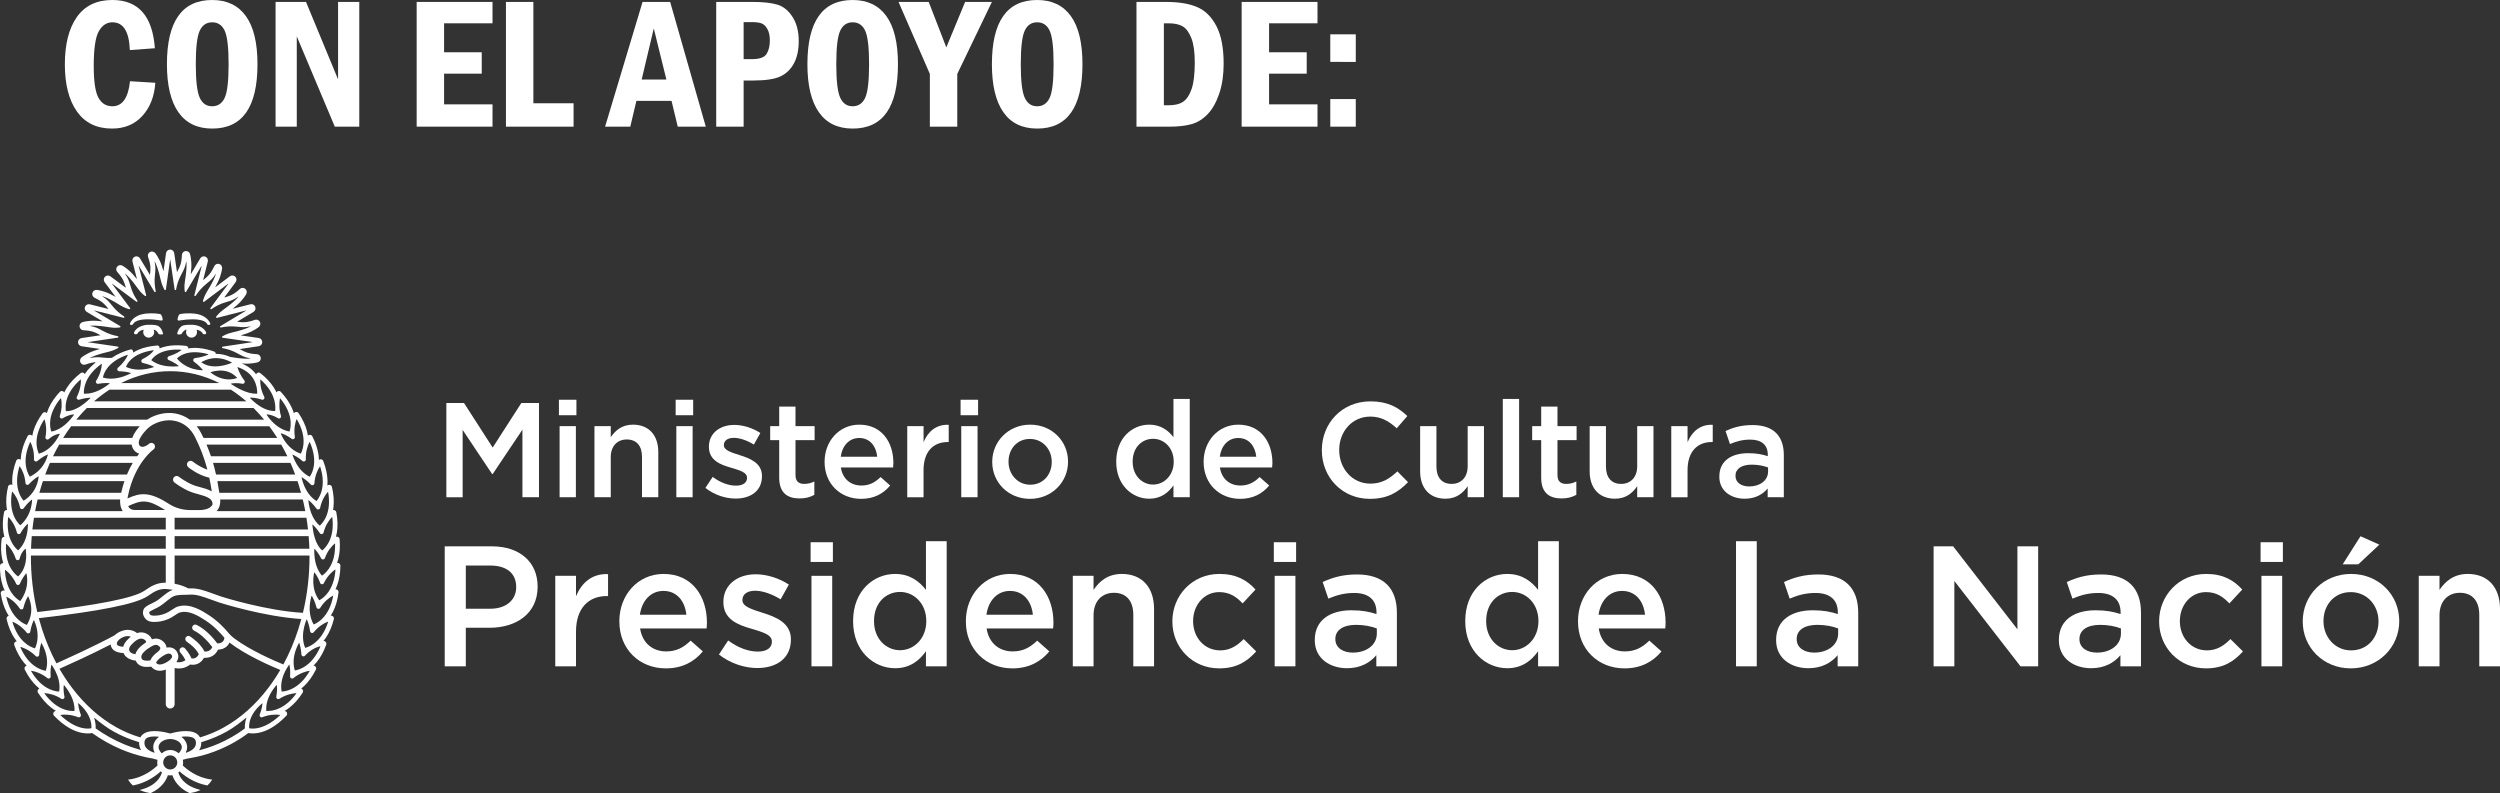 <svg version="1.1"
	 xmlns="http://www.w3.org/2000/svg" xmlns:xlink="http://www.w3.org/1999/xlink" xmlns:a="http://ns.adobe.com/AdobeSVGViewerExtensions/3.0/"
	 x="0px" y="0px" width="542.833px" height="172.223px" viewBox="0 0 542.833 172.223" enable-background="new 0 0 542.833 172.223"
	 xml:space="preserve">
<rect x="0" y="0" width="542.833" height="172.223" fill="#333333" stroke="none"/>
<defs>
</defs>
<g id="Cultura_Color_Negativo_5_copy">
	<path fill="#FFFFFF" d="M96.917,87.5h3.83l6.229,9.678l6.228-9.678h3.829v20.465h-3.596V93.29l-6.461,9.647h-0.117l-6.403-9.589
		v14.618h-3.538V87.5z"/>
	<path fill="#FFFFFF" d="M121.36,86.798h3.801v3.361h-3.801V86.798z M121.506,92.529h3.537v15.436h-3.537V92.529z"/>
	<path fill="#FFFFFF" d="M129.078,92.529h3.539v2.397c0.994-1.461,2.426-2.719,4.823-2.719c3.48,0,5.497,2.338,5.497,5.934v9.824
		h-3.538v-8.77c0-2.398-1.198-3.771-3.304-3.771c-2.046,0-3.479,1.432-3.479,3.829v8.712h-3.539V92.529z"/>
	<path fill="#FFFFFF" d="M146.708,86.798h3.801v3.361h-3.801V86.798z M146.855,92.529h3.537v15.436h-3.537V92.529z"/>
	<path fill="#FFFFFF" d="M153.169,105.947l1.58-2.397c1.666,1.257,3.479,1.9,5.058,1.9c1.52,0,2.397-0.643,2.397-1.667v-0.059
		c0-1.197-1.638-1.607-3.45-2.162c-2.28-0.645-4.824-1.579-4.824-4.532v-0.059c0-2.924,2.427-4.707,5.497-4.707
		c1.929,0,4.034,0.672,5.671,1.754l-1.403,2.514c-1.49-0.908-3.07-1.461-4.355-1.461c-1.374,0-2.164,0.643-2.164,1.549v0.058
		c0,1.111,1.667,1.58,3.48,2.164c2.251,0.701,4.794,1.725,4.794,4.502v0.059c0,3.246-2.514,4.854-5.73,4.854
		C157.527,108.258,155.1,107.468,153.169,105.947z"/>
	<path fill="#FFFFFF" d="M169.192,103.697v-8.128h-1.96v-3.04h1.96V88.29h3.536v4.239h4.152v3.04h-4.152v7.572
		c0,1.374,0.703,1.93,1.901,1.93c0.789,0,1.491-0.174,2.192-0.525v2.895c-0.877,0.497-1.871,0.788-3.187,0.788
		C171.034,108.227,169.192,107.088,169.192,103.697z"/>
	<path fill="#FFFFFF" d="M179.044,100.305v-0.058c0-4.414,3.128-8.039,7.543-8.039c4.91,0,7.396,3.859,7.396,8.303
		c0,0.322-0.029,0.643-0.059,0.994h-11.344c0.381,2.514,2.164,3.918,4.445,3.918c1.724,0,2.952-0.643,4.181-1.842l2.076,1.842
		c-1.462,1.753-3.48,2.893-6.315,2.893C182.495,108.315,179.044,105.07,179.044,100.305z M190.476,99.166
		c-0.234-2.281-1.579-4.064-3.918-4.064c-2.163,0-3.684,1.666-4.005,4.064H190.476z"/>
	<path fill="#FFFFFF" d="M196.996,92.529h3.538v3.479c0.964-2.31,2.748-3.889,5.466-3.771v3.742h-0.206
		c-3.098,0-5.261,2.018-5.261,6.111v5.875h-3.538V92.529z"/>
	<path fill="#FFFFFF" d="M208.574,86.798h3.8v3.361h-3.8V86.798z M208.72,92.529h3.537v15.436h-3.537V92.529z"/>
	<path fill="#FFFFFF" d="M215.445,100.334v-0.058c0-4.415,3.508-8.069,8.244-8.069c4.736,0,8.216,3.596,8.216,8.01v0.059
		c0,4.386-3.509,8.04-8.273,8.04C218.924,108.315,215.445,104.72,215.445,100.334z M228.367,100.334v-0.058
		c0-2.719-1.958-4.969-4.735-4.969c-2.837,0-4.649,2.221-4.649,4.91v0.059c0,2.69,1.959,4.97,4.707,4.97
		C226.554,105.246,228.367,102.997,228.367,100.334z"/>
	<path fill="#FFFFFF" d="M242.371,100.276v-0.059c0-5.116,3.48-8.01,7.164-8.01c2.543,0,4.151,1.287,5.262,2.719v-8.303h3.538
		v21.342h-3.538v-2.572c-1.14,1.607-2.748,2.895-5.262,2.895C245.909,108.287,242.371,105.393,242.371,100.276z M254.855,100.276
		v-0.059c0-2.982-2.105-4.94-4.473-4.94c-2.428,0-4.444,1.871-4.444,4.94v0.059c0,2.982,2.047,4.941,4.444,4.941
		C252.75,105.217,254.855,103.229,254.855,100.276z"/>
	<path fill="#FFFFFF" d="M261.346,100.305v-0.058c0-4.414,3.128-8.039,7.543-8.039c4.911,0,7.396,3.859,7.396,8.303
		c0,0.322-0.029,0.643-0.059,0.994h-11.344c0.381,2.514,2.164,3.918,4.444,3.918c1.725,0,2.953-0.643,4.181-1.842l2.076,1.842
		c-1.461,1.753-3.479,2.893-6.315,2.893C264.796,108.315,261.346,105.07,261.346,100.305z M272.778,99.166
		c-0.235-2.281-1.579-4.064-3.918-4.064c-2.163,0-3.684,1.666-4.005,4.064H272.778z"/>
	<path fill="#FFFFFF" d="M287.016,97.791v-0.059c0-5.817,4.357-10.584,10.555-10.584c3.771,0,6.052,1.316,8.01,3.188l-2.309,2.661
		c-1.638-1.521-3.392-2.544-5.732-2.544c-3.917,0-6.753,3.216-6.753,7.222v0.058c0,4.005,2.836,7.279,6.753,7.279
		c2.515,0,4.124-1.023,5.877-2.66l2.31,2.339c-2.134,2.221-4.473,3.624-8.303,3.624C291.46,108.315,287.016,103.668,287.016,97.791z
		"/>
	<path fill="#FFFFFF" d="M308.36,102.352v-9.823h3.537v8.771c0,2.397,1.199,3.771,3.304,3.771c2.047,0,3.48-1.431,3.48-3.83v-8.712
		h3.537v15.436h-3.537v-2.397c-0.994,1.461-2.427,2.719-4.824,2.719C310.377,108.287,308.36,105.947,308.36,102.352z"/>
	<path fill="#FFFFFF" d="M326.311,86.623h3.537v21.342h-3.537V86.623z"/>
	<path fill="#FFFFFF" d="M334.644,103.697v-8.128h-1.959v-3.04h1.959V88.29h3.537v4.239h4.15v3.04h-4.15v7.572
		c0,1.374,0.702,1.93,1.9,1.93c0.79,0,1.492-0.174,2.193-0.525v2.895c-0.877,0.497-1.871,0.788-3.186,0.788
		C336.486,108.227,334.644,107.088,334.644,103.697z"/>
	<path fill="#FFFFFF" d="M345.168,102.352v-9.823h3.537v8.771c0,2.397,1.2,3.771,3.305,3.771c2.047,0,3.479-1.431,3.479-3.83v-8.712
		h3.537v15.436h-3.537v-2.397c-0.994,1.461-2.427,2.719-4.825,2.719C347.185,108.287,345.168,105.947,345.168,102.352z"/>
	<path fill="#FFFFFF" d="M362.886,92.529h3.538v3.479c0.965-2.31,2.748-3.889,5.467-3.771v3.742h-0.205
		c-3.099,0-5.262,2.018-5.262,6.111v5.875h-3.538V92.529z"/>
	<path fill="#FFFFFF" d="M383.819,107.965v-1.9c-1.053,1.257-2.66,2.223-4.999,2.223c-2.924,0-5.497-1.667-5.497-4.766v-0.059
		c0-3.42,2.661-5.058,6.257-5.058c1.871,0,3.07,0.263,4.268,0.644v-0.293c0-2.134-1.345-3.303-3.801-3.303
		c-1.725,0-3.011,0.379-4.414,0.965l-0.965-2.836c1.696-0.761,3.362-1.287,5.876-1.287c4.561,0,6.783,2.397,6.783,6.52v9.15H383.819
		z M383.907,101.504c-0.907-0.351-2.164-0.613-3.538-0.613c-2.222,0-3.538,0.906-3.538,2.396v0.059c0,1.461,1.316,2.28,2.983,2.28
		c2.339,0,4.093-1.315,4.093-3.245V101.504z"/>
	<path fill="#FFFFFF" d="M96.565,118.629h10.271c6.066,0,9.899,3.462,9.899,8.709v0.075c0,5.842-4.689,8.895-10.421,8.895h-5.173
		v8.374h-4.577V118.629z M106.464,132.176c3.461,0,5.619-1.934,5.619-4.651v-0.075c0-3.051-2.195-4.651-5.619-4.651h-5.322v9.377
		H106.464z"/>
	<path fill="#FFFFFF" d="M120.566,125.031h4.504v4.428c1.228-2.939,3.498-4.949,6.959-4.801v4.764h-0.261
		c-3.944,0-6.698,2.568-6.698,7.778v7.481h-4.504V125.031z"/>
	<path fill="#FFFFFF" d="M134.482,134.93v-0.074c0-5.619,3.982-10.234,9.601-10.234c6.253,0,9.416,4.913,9.416,10.57
		c0,0.409-0.037,0.818-0.074,1.266h-14.44c0.484,3.199,2.754,4.985,5.657,4.985c2.195,0,3.759-0.817,5.322-2.344l2.642,2.344
		c-1.86,2.233-4.429,3.684-8.038,3.684C138.873,145.126,134.482,140.997,134.482,134.93z M149.034,133.479
		c-0.298-2.903-2.01-5.171-4.987-5.171c-2.754,0-4.689,2.12-5.099,5.171H149.034z"/>
	<path fill="#FFFFFF" d="M156.102,142.113l2.01-3.052c2.12,1.601,4.428,2.42,6.438,2.42c1.936,0,3.052-0.819,3.052-2.121v-0.075
		c0-1.525-2.084-2.047-4.392-2.753c-2.902-0.818-6.14-2.011-6.14-5.77v-0.074c0-3.722,3.09-5.992,6.997-5.992
		c2.456,0,5.136,0.857,7.22,2.234l-1.787,3.199c-1.898-1.154-3.907-1.861-5.544-1.861c-1.75,0-2.754,0.818-2.754,1.974v0.074
		c0,1.415,2.121,2.01,4.429,2.754c2.865,0.893,6.103,2.196,6.103,5.731v0.074c0,4.131-3.2,6.178-7.294,6.178
		C161.647,145.053,158.558,144.049,156.102,142.113z"/>
	<path fill="#FFFFFF" d="M176.01,117.737h4.838v4.279h-4.838V117.737z M176.196,125.031h4.503v19.65h-4.503V125.031z"/>
	<path fill="#FFFFFF" d="M185.237,134.893v-0.074c0-6.511,4.428-10.197,9.118-10.197c3.238,0,5.285,1.638,6.699,3.462v-10.569h4.503
		v27.168h-4.503v-3.276c-1.451,2.047-3.498,3.685-6.699,3.685C189.741,145.09,185.237,141.405,185.237,134.893z M201.128,134.893
		v-0.074c0-3.795-2.68-6.289-5.694-6.289c-3.089,0-5.656,2.383-5.656,6.289v0.074c0,3.796,2.604,6.291,5.656,6.291
		C198.449,141.183,201.128,138.651,201.128,134.893z"/>
	<path fill="#FFFFFF" d="M209.722,134.93v-0.074c0-5.619,3.982-10.234,9.602-10.234c6.253,0,9.416,4.913,9.416,10.57
		c0,0.409-0.037,0.818-0.075,1.266h-14.44c0.484,3.199,2.754,4.985,5.657,4.985c2.195,0,3.759-0.817,5.322-2.344l2.642,2.344
		c-1.86,2.233-4.429,3.684-8.038,3.684C214.114,145.126,209.722,140.997,209.722,134.93z M224.274,133.479
		c-0.298-2.903-2.01-5.171-4.987-5.171c-2.754,0-4.689,2.12-5.099,5.171H224.274z"/>
	<path fill="#FFFFFF" d="M232.942,125.031h4.504v3.052c1.265-1.86,3.089-3.462,6.141-3.462c4.429,0,6.995,2.978,6.995,7.554v12.506
		h-4.502v-11.165c0-3.052-1.526-4.801-4.206-4.801c-2.605,0-4.428,1.823-4.428,4.875v11.091h-4.504V125.031z"/>
	<path fill="#FFFFFF" d="M254.561,134.967v-0.075c0-5.582,4.317-10.271,10.197-10.271c3.722,0,6.028,1.377,7.853,3.386l-2.791,3.016
		c-1.377-1.451-2.828-2.457-5.099-2.457c-3.275,0-5.657,2.829-5.657,6.252v0.074c0,3.499,2.418,6.327,5.881,6.327
		c2.121,0,3.684-1.004,5.098-2.456l2.717,2.679c-1.937,2.159-4.206,3.684-8.039,3.684
		C258.878,145.126,254.561,140.55,254.561,134.967z"/>
	<path fill="#FFFFFF" d="M276.59,117.737h4.838v4.279h-4.838V117.737z M276.776,125.031h4.503v19.65h-4.503V125.031z"/>
	<path fill="#FFFFFF" d="M298.844,144.682v-2.419c-1.34,1.601-3.388,2.828-6.364,2.828c-3.722,0-6.998-2.122-6.998-6.067v-0.073
		c0-4.355,3.388-6.439,7.966-6.439c2.382,0,3.907,0.335,5.434,0.819v-0.371c0-2.717-1.712-4.207-4.838-4.207
		c-2.196,0-3.834,0.485-5.62,1.229l-1.229-3.61c2.158-0.968,4.28-1.638,7.48-1.638c5.806,0,8.635,3.051,8.635,8.3v11.649H298.844z
		 M298.955,136.458c-1.152-0.448-2.753-0.782-4.502-0.782c-2.83,0-4.504,1.153-4.504,3.051v0.075c0,1.861,1.674,2.902,3.797,2.902
		c2.977,0,5.209-1.674,5.209-4.13V136.458z"/>
	<path fill="#FFFFFF" d="M318.154,134.893v-0.074c0-6.511,4.427-10.197,9.118-10.197c3.238,0,5.285,1.638,6.699,3.462v-10.569h4.503
		v27.168h-4.503v-3.276c-1.451,2.047-3.498,3.685-6.699,3.685C322.658,145.09,318.154,141.405,318.154,134.893z M334.046,134.893
		v-0.074c0-3.795-2.68-6.289-5.694-6.289c-3.089,0-5.656,2.383-5.656,6.289v0.074c0,3.796,2.604,6.291,5.656,6.291
		C331.366,141.183,334.046,138.651,334.046,134.893z"/>
	<path fill="#FFFFFF" d="M342.638,134.93v-0.074c0-5.619,3.982-10.234,9.602-10.234c6.253,0,9.416,4.913,9.416,10.57
		c0,0.409-0.037,0.818-0.075,1.266h-14.44c0.484,3.199,2.754,4.985,5.657,4.985c2.195,0,3.759-0.817,5.322-2.344l2.641,2.344
		c-1.859,2.233-4.428,3.684-8.037,3.684C347.03,145.126,342.638,140.997,342.638,134.93z M357.19,133.479
		c-0.298-2.903-2.01-5.171-4.987-5.171c-2.754,0-4.689,2.12-5.1,5.171H357.19z"/>
	<path fill="#FFFFFF" d="M376.946,117.514h4.503v27.168h-4.503V117.514z"/>
	<path fill="#FFFFFF" d="M399.014,144.682v-2.419c-1.34,1.601-3.387,2.828-6.364,2.828c-3.722,0-6.997-2.122-6.997-6.067v-0.073
		c0-4.355,3.386-6.439,7.965-6.439c2.381,0,3.907,0.335,5.434,0.819v-0.371c0-2.717-1.712-4.207-4.838-4.207
		c-2.196,0-3.834,0.485-5.62,1.229l-1.229-3.61c2.159-0.968,4.28-1.638,7.48-1.638c5.806,0,8.635,3.051,8.635,8.3v11.649H399.014z
		 M399.125,136.458c-1.153-0.448-2.754-0.782-4.502-0.782c-2.83,0-4.503,1.153-4.503,3.051v0.075c0,1.861,1.673,2.902,3.795,2.902
		c2.977,0,5.21-1.674,5.21-4.13V136.458z"/>
	<path fill="#FFFFFF" d="M419.85,118.629h4.242l13.956,18.012v-18.012h4.504v26.053h-3.834l-14.365-18.534v18.534h-4.503V118.629z"
		/>
	<path fill="#FFFFFF" d="M460.412,144.682v-2.419c-1.34,1.601-3.387,2.828-6.364,2.828c-3.722,0-6.997-2.122-6.997-6.067v-0.073
		c0-4.355,3.387-6.439,7.965-6.439c2.382,0,3.907,0.335,5.434,0.819v-0.371c0-2.717-1.712-4.207-4.838-4.207
		c-2.197,0-3.834,0.485-5.62,1.229l-1.228-3.61c2.159-0.968,4.28-1.638,7.48-1.638c5.806,0,8.635,3.051,8.635,8.3v11.649H460.412z
		 M460.523,136.458c-1.153-0.448-2.754-0.782-4.503-0.782c-2.829,0-4.504,1.153-4.504,3.051v0.075c0,1.861,1.675,2.902,3.797,2.902
		c2.976,0,5.21-1.674,5.21-4.13V136.458z"/>
	<path fill="#FFFFFF" d="M468.818,134.967v-0.075c0-5.582,4.317-10.271,10.197-10.271c3.722,0,6.029,1.377,7.853,3.386l-2.791,3.016
		c-1.377-1.451-2.829-2.457-5.099-2.457c-3.275,0-5.657,2.829-5.657,6.252v0.074c0,3.499,2.419,6.327,5.881,6.327
		c2.121,0,3.684-1.004,5.099-2.456l2.717,2.679c-1.936,2.159-4.206,3.684-8.039,3.684
		C473.135,145.126,468.818,140.55,468.818,134.967z"/>
	<path fill="#FFFFFF" d="M490.848,117.737h4.838v4.279h-4.838V117.737z M491.034,125.031h4.503v19.65h-4.503V125.031z"/>
	<path fill="#FFFFFF" d="M500.001,134.967v-0.075c0-5.619,4.466-10.271,10.495-10.271c6.03,0,10.459,4.578,10.459,10.197v0.074
		c0,5.583-4.466,10.234-10.532,10.234C504.43,145.126,500.001,140.55,500.001,134.967z M516.451,134.967v-0.075
		c0-3.46-2.494-6.326-6.028-6.326c-3.61,0-5.918,2.829-5.918,6.252v0.074c0,3.424,2.493,6.327,5.991,6.327
		C514.144,141.22,516.451,138.354,516.451,134.967z M512.543,116.434l4.094,1.825l-4.577,4.279h-3.387L512.543,116.434z"/>
	<path fill="#FFFFFF" d="M525.193,125.031h4.504v3.052c1.265-1.86,3.089-3.462,6.141-3.462c4.429,0,6.996,2.978,6.996,7.554v12.506
		h-4.502v-11.165c0-3.052-1.526-4.801-4.206-4.801c-2.605,0-4.428,1.823-4.428,4.875v11.091h-4.504V125.031z"/>
	<path fill="#FFFFFF" d="M38.913,69.594L38.9,69.539l0.017,0.054c1.083-0.174,2.052-0.261,2.882-0.261
		c2.701,0,3.117,0.895,3.156,0.999c0.003,0.012,0.101,0.226,0.368,0.226c0.042,0,0.09-0.004,0.141-0.018
		c0.081-0.014,0.142-0.046,0.172-0.101c0.04-0.068,0.032-0.169-0.021-0.294c-0.007-0.019-0.636-1.749-3.411-2.047
		c-0.014-0.001-1.503-0.189-3.08,0.087c-0.425,0.076-0.566,1.087-0.567,1.096c-0.016,0.12,0.001,0.205,0.056,0.258
		C38.701,69.618,38.858,69.605,38.913,69.594"/>
	<path fill="#FFFFFF" d="M34.308,70.751L34.308,70.751c-0.643-0.292-2.117-0.233-2.132-0.233c-2.352,0.079-3.019,1.548-3.025,1.562
		c-0.066,0.157-0.073,0.277-0.024,0.362c0.059,0.098,0.182,0.117,0.182,0.117c0.478,0.114,0.627-0.247,0.63-0.255
		c0.002-0.005,0.158-0.455,1.177-0.708c0.024-0.005,0.043,0.004,0.056,0.018c0.013,0.016,0.017,0.037,0.01,0.058
		c-0.058,0.143-0.086,0.288-0.086,0.441c0,0.66,0.535,1.197,1.191,1.197c0.657,0,1.19-0.537,1.19-1.197
		c0-0.162-0.032-0.321-0.095-0.471c-0.009-0.019-0.005-0.043,0.01-0.058c0.018-0.017,0.039-0.022,0.059-0.015
		c0.422,0.161,0.733,0.443,0.923,0.837c0.069,0.138,0.208,0.223,0.689,0.223c0.109,0,0.25-0.015,0.308-0.099
		c0.041-0.058,0.023-0.131,0.02-0.148C35.093,71.13,34.315,70.755,34.308,70.751"/>
	<path fill="#FFFFFF" d="M38.812,72.628c0.48,0,0.62-0.086,0.687-0.226c0.194-0.391,0.504-0.673,0.923-0.833
		c0.022-0.01,0.045-0.004,0.059,0.013c0.016,0.017,0.019,0.039,0.012,0.061c-0.063,0.149-0.097,0.307-0.097,0.469
		c0,0.66,0.535,1.197,1.191,1.197c0.656,0,1.191-0.537,1.191-1.197c0-0.151-0.03-0.299-0.085-0.442
		c-0.008-0.019-0.005-0.042,0.01-0.057c0.014-0.016,0.034-0.021,0.055-0.018c1.004,0.248,1.165,0.668,1.182,0.723
		c0.018,0.037,0.174,0.35,0.602,0.245c0.097-0.018,0.167-0.059,0.205-0.121c0.05-0.087,0.041-0.207-0.024-0.362
		c-0.007-0.014-0.674-1.483-3.023-1.563c-0.155-0.006-1.522-0.046-2.134,0.233c-0.009,0.004-0.788,0.391-1.077,1.615
		c-0.019,0.066-0.015,0.123,0.016,0.163C38.561,72.611,38.705,72.628,38.812,72.628"/>
	<path fill="#FFFFFF" d="M28.396,70.535h0.003c0.002,0.002,0.005,0.002,0.009,0.004c0.05,0.013,0.099,0.02,0.142,0.02
		c0.273,0,0.37-0.229,0.372-0.233c0.024-0.063,0.677-1.589,6.034-0.733c0.001,0,0.201,0.04,0.304-0.055
		c0.055-0.053,0.073-0.138,0.057-0.255c-0.006-0.043-0.142-1.022-0.568-1.098c-0.576-0.101-1.201-0.151-1.857-0.151
		c-0.705,0-1.197,0.06-1.217,0.063c-2.8,0.301-3.406,2.023-3.411,2.037c-0.058,0.138-0.066,0.238-0.024,0.309
		C28.283,70.517,28.377,70.534,28.396,70.535"/>
	<path fill="#FFFFFF" d="M73.508,128.639c0.024-0.204-0.053-0.407-0.208-0.539c-0.132-0.11-0.299-0.158-0.463-0.139
		c0.134-0.276,0.255-0.564,0.363-0.859c0.455-1.245,0.694-2.679,0.711-4.267c0.003-0.203-0.097-0.394-0.267-0.508
		c-0.136-0.091-0.299-0.123-0.455-0.093c0.099-0.271,0.187-0.557,0.262-0.843c0.33-1.283,0.427-2.737,0.287-4.314
		c-0.02-0.203-0.138-0.381-0.316-0.48c-0.146-0.078-0.314-0.093-0.469-0.042c0.085-0.324,0.156-0.654,0.207-0.994
		c0.206-1.31,0.16-2.763-0.133-4.32c-0.038-0.203-0.173-0.37-0.362-0.451c-0.111-0.045-0.234-0.055-0.354-0.029
		c0.043-0.232,0.077-0.469,0.102-0.705c0.143-1.318,0.029-2.767-0.336-4.311c-0.046-0.198-0.189-0.362-0.381-0.428
		c-0.191-0.07-0.403-0.04-0.565,0.082c-0.004,0.002-0.019,0.014-0.045,0.036c0.031-0.36,0.042-0.728,0.03-1.103
		c-0.04-1.324-0.351-2.748-0.925-4.22c-0.074-0.192-0.236-0.331-0.437-0.375c-0.176-0.041-0.358,0.006-0.501,0.117
		c-0.008-0.335-0.034-0.673-0.08-1.011c-0.176-1.314-0.633-2.694-1.356-4.106c-0.094-0.181-0.271-0.301-0.475-0.323
		c-0.183-0.02-0.356,0.043-0.482,0.166c-0.047-0.311-0.112-0.623-0.19-0.935c-0.33-1.286-0.946-2.608-1.828-3.926
		c-0.111-0.167-0.303-0.269-0.507-0.269c-0.202,0.002-0.391,0.106-0.5,0.278c-0.002,0.002-0.008,0.011-0.02,0.029
		c-0.106-0.361-0.24-0.724-0.397-1.084c-0.531-1.215-1.351-2.419-2.436-3.58c-0.145-0.156-0.362-0.223-0.567-0.179
		c-0.162,0.037-0.301,0.135-0.387,0.275c-0.169-0.358-0.364-0.71-0.582-1.051c-0.71-1.111-1.692-2.16-2.916-3.118
		c-0.16-0.126-0.372-0.161-0.564-0.095c-0.168,0.057-0.3,0.184-0.364,0.346c-0.758-1.034-1.817-1.826-3.153-2.361
		c0.169,0.014,0.334,0.026,0.493,0.036c1.76,0.106,2.996-0.269,3.048-0.284c0.418-0.128,0.683-0.536,0.628-0.971
		c-0.055-0.437-0.411-0.767-0.846-0.787c-1.873-0.092-2.578-0.477-3.467-0.964c-0.09-0.05-0.177-0.096-0.263-0.145l4.139-0.62
		c0.437-0.064,0.765-0.45,0.764-0.893c-0.001-0.444-0.332-0.826-0.77-0.888l-3.929-0.568c0.436-0.126,0.856-0.257,1.252-0.394
		c1.664-0.58,2.667-1.403,2.708-1.436c0.337-0.28,0.425-0.76,0.208-1.141c-0.216-0.379-0.671-0.551-1.083-0.403
		c-1.765,0.639-2.561,0.555-3.57,0.447c-0.094-0.01-0.191-0.02-0.288-0.029l3.579-2.156c0.379-0.229,0.536-0.713,0.366-1.119
		c-0.17-0.412-0.621-0.638-1.049-0.526l-3.861,0.987c0.357-0.284,0.698-0.572,1.018-0.858c1.32-1.178,1.928-2.316,1.953-2.366
		c0.203-0.387,0.101-0.862-0.243-1.134c-0.346-0.269-0.83-0.247-1.153,0.046c-1.386,1.271-2.154,1.498-3.128,1.785
		c-0.084,0.026-0.172,0.053-0.266,0.081l2.48-3.357c0.262-0.356,0.226-0.861-0.087-1.175c-0.312-0.313-0.815-0.347-1.17-0.082
		l-3.205,2.404c0.225-0.41,0.434-0.809,0.619-1.195c0.761-1.58,0.896-2.882,0.901-2.94c0.039-0.435-0.236-0.837-0.657-0.953
		c-0.421-0.113-0.861,0.089-1.047,0.487c-0.797,1.706-1.42,2.211-2.216,2.861c-0.066,0.051-0.133,0.107-0.202,0.164l1.014-4.045
		c0.108-0.431-0.118-0.882-0.527-1.051c-0.409-0.171-0.886-0.011-1.112,0.371l-2.056,3.466c0.053-0.47,0.092-0.924,0.117-1.358
		c0.1-1.766-0.275-3.008-0.292-3.059c-0.129-0.42-0.535-0.685-0.969-0.628c-0.433,0.054-0.763,0.414-0.782,0.852
		c-0.085,1.883-0.465,2.589-0.949,3.486c-0.04,0.075-0.082,0.15-0.124,0.229l-0.6-4.117c-0.063-0.441-0.445-0.772-0.887-0.772
		c-0.443,0.002-0.826,0.335-0.888,0.776l-0.551,3.919c-0.122-0.432-0.252-0.843-0.386-1.232c-0.568-1.658-1.391-2.677-1.425-2.721
		c-0.278-0.337-0.756-0.425-1.137-0.209c-0.379,0.216-0.547,0.675-0.4,1.086c0.635,1.774,0.55,2.574,0.439,3.605
		c-0.01,0.093-0.02,0.189-0.029,0.284l-2.166-3.609c-0.229-0.38-0.707-0.539-1.114-0.368c-0.409,0.174-0.631,0.625-0.521,1.056
		l0.985,3.852c-0.279-0.353-0.56-0.692-0.835-1c-1.137-1.287-2.234-1.897-2.356-1.962c-0.386-0.207-0.859-0.104-1.128,0.241
		c-0.268,0.348-0.248,0.836,0.045,1.159c1.262,1.395,1.487,2.166,1.776,3.143c0.027,0.091,0.055,0.186,0.083,0.282L23.965,60
		c-0.355-0.263-0.858-0.227-1.169,0.088c-0.311,0.317-0.347,0.822-0.081,1.176l2.388,3.198c-0.397-0.22-0.789-0.425-1.167-0.609
		c-1.581-0.769-2.872-0.9-2.926-0.904c-0.435-0.042-0.836,0.241-0.95,0.656c-0.114,0.425,0.089,0.866,0.483,1.053
		c1.699,0.801,2.203,1.425,2.853,2.233c0.054,0.067,0.109,0.136,0.166,0.205l-4.053-1.02c-0.429-0.107-0.878,0.122-1.047,0.53
		c-0.168,0.41-0.008,0.89,0.372,1.118l3.442,2.053c-0.458-0.053-0.903-0.093-1.327-0.116c-1.75-0.104-2.995,0.272-3.048,0.289
		c-0.418,0.129-0.681,0.539-0.626,0.974c0.056,0.437,0.412,0.768,0.848,0.787c1.873,0.086,2.577,0.468,3.475,0.959
		c0.076,0.041,0.153,0.082,0.233,0.124l-4.122,0.61c-0.437,0.064-0.766,0.446-0.766,0.891c0,0.445,0.33,0.826,0.767,0.89
		l3.983,0.581c-0.447,0.131-0.88,0.268-1.288,0.411c-1.655,0.578-2.662,1.403-2.704,1.441c-0.337,0.28-0.423,0.759-0.206,1.14
		c0.217,0.378,0.674,0.546,1.083,0.397c0.886-0.321,1.57-0.483,2.233-0.516c-1.136,1.001-1.648,1.556-1.88,1.852
		c-0.186,0.236-0.361,0.48-0.518,0.726c-0.072-0.136-0.192-0.24-0.34-0.291c-0.192-0.066-0.403-0.031-0.564,0.093
		c-1.255,0.977-2.257,2.038-2.976,3.155c-0.219,0.339-0.412,0.686-0.58,1.038c-0.087-0.16-0.243-0.27-0.425-0.301
		c-0.199-0.035-0.402,0.033-0.542,0.182c-1.085,1.162-1.905,2.366-2.438,3.581c-0.147,0.339-0.273,0.68-0.378,1.021
		c-0.106-0.119-0.254-0.189-0.414-0.198c-0.214-0.008-0.397,0.082-0.518,0.247c-0.938,1.279-1.607,2.572-1.989,3.841
		c-0.106,0.354-0.191,0.708-0.253,1.058c-0.009-0.013-0.014-0.02-0.016-0.021c-0.128-0.158-0.325-0.24-0.527-0.218
		c-0.202,0.02-0.38,0.139-0.474,0.319c-0.737,1.404-1.206,2.783-1.393,4.092c-0.052,0.346-0.082,0.691-0.092,1.03
		c-0.001,0-0.002,0-0.002,0c-0.147-0.145-0.355-0.2-0.552-0.154c-0.197,0.046-0.36,0.187-0.431,0.377
		c-0.553,1.487-0.845,2.913-0.866,4.241c-0.005,0.34,0.007,0.679,0.038,1.01c-0.161-0.115-0.365-0.141-0.551-0.074
		c-0.191,0.07-0.334,0.232-0.382,0.431c-0.365,1.54-0.478,2.991-0.337,4.31c0.029,0.257,0.067,0.514,0.117,0.767
		c-0.101-0.012-0.204,0.002-0.298,0.041c-0.188,0.08-0.321,0.247-0.36,0.45c-0.293,1.557-0.338,3.009-0.134,4.32
		c0.052,0.347,0.126,0.688,0.214,1.017c-0.099-0.004-0.187,0.018-0.271,0.062c-0.183,0.088-0.308,0.262-0.332,0.465
		c-0.196,1.576-0.149,3.029,0.136,4.322c0.064,0.295,0.145,0.587,0.234,0.867c-0.147-0.026-0.304-0.001-0.435,0.084
		c-0.174,0.108-0.278,0.297-0.282,0.504c-0.027,1.582,0.17,3.024,0.592,4.282c0.127,0.381,0.278,0.753,0.45,1.109
		c-0.085-0.029-0.131-0.04-0.131-0.04c-0.198-0.052-0.405-0.001-0.558,0.137c-0.151,0.14-0.222,0.343-0.191,0.545
		c0.249,1.565,0.695,2.951,1.329,4.119c0.127,0.235,0.263,0.462,0.407,0.682c-0.119,0.025-0.229,0.084-0.313,0.175
		c-0.142,0.148-0.197,0.356-0.149,0.556c0.364,1.544,0.912,2.892,1.631,4.009c0.179,0.278,0.37,0.545,0.57,0.796
		c-0.181,0.008-0.345,0.097-0.456,0.242c-0.123,0.165-0.155,0.378-0.084,0.572c0.539,1.491,1.241,2.768,2.083,3.796
		c0.192,0.235,0.399,0.461,0.608,0.676c-0.163,0.034-0.303,0.138-0.389,0.284c-0.103,0.178-0.111,0.395-0.019,0.579
		c0.711,1.419,1.558,2.605,2.515,3.528c0.213,0.205,0.434,0.399,0.66,0.581c-0.154,0.054-0.278,0.169-0.347,0.318
		c-0.085,0.189-0.068,0.405,0.042,0.58c0.856,1.334,1.822,2.429,2.873,3.249c0.331,0.257,0.674,0.491,1.025,0.697
		c-0.111,0.033-0.174,0.054-0.185,0.058c-0.194,0.07-0.339,0.231-0.385,0.431c-0.048,0.2,0.01,0.412,0.151,0.559
		c1.091,1.142,2.215,2.045,3.343,2.686c0.919,0.523,1.845,0.875,2.75,1.046c0.758,0.142,1.532,0.154,2.18,0.033
		c1.992,1.417,4.104,2.604,6.277,3.525c1.79,0.757,3.631,1.342,5.466,1.736c0.266,0.058,0.531,0.109,0.807,0.159l0.621,0.114
		c0.405,0.132,0.771,0.221,1.026,0.272c-0.04,0.189-0.059,0.381-0.059,0.571c0,0.214,0.024,0.43,0.072,0.638
		c-0.654,0.647-2.938,2.665-6.203,3.07l-0.196,0.023l0.103,0.169c0.127,0.205,0.411,0.62,0.9,1.063l0.048,0.043l0.062-0.012
		c2.909-0.559,4.981-2.14,5.981-3.059c0.078,0.081,0.161,0.16,0.249,0.235c-0.226,0.839-1.106,2.802-4.466,3.721l-0.357,0.098
		l0.342,0.142c0.603,0.257,1.269,0.437,1.977,0.541l0.038,0.006l0.033-0.016c2.51-1.15,3.408-2.908,3.723-3.884
		c0.327,0.061,0.658,0.061,0.989,0.002c0.316,0.977,1.216,2.733,3.722,3.881l0.035,0.016l0.038-0.006
		c0.706-0.104,1.371-0.284,1.975-0.541l0.342-0.142l-0.357-0.098c-3.355-0.916-4.236-2.871-4.462-3.706
		c0.092-0.076,0.178-0.155,0.257-0.24c0.998,0.917,3.068,2.491,5.969,3.049l0.062,0.012l0.048-0.043
		c0.489-0.443,0.774-0.858,0.899-1.063l0.104-0.169l-0.197-0.023c-3.164-0.392-5.364-2.247-6.184-3.051
		c0.051-0.217,0.076-0.438,0.076-0.657c0-0.192-0.02-0.387-0.06-0.575c0.333-0.071,0.658-0.156,0.954-0.252l0.706-0.124
		c0.87-0.147,1.722-0.331,2.532-0.549c1.832-0.491,3.65-1.179,5.398-2.041c2.477-1.218,4.111-2.442,4.613-2.836
		c0.649,0.122,1.422,0.109,2.184-0.033c0.904-0.171,1.83-0.524,2.749-1.046c1.129-0.642,2.252-1.545,3.344-2.686
		c0.142-0.146,0.198-0.358,0.151-0.559c-0.048-0.198-0.191-0.361-0.386-0.431c-0.008-0.004-0.06-0.021-0.149-0.046
		c0.357-0.208,0.708-0.449,1.044-0.709c1.05-0.82,2.016-1.915,2.87-3.249c0.111-0.175,0.127-0.391,0.043-0.58
		c-0.068-0.149-0.193-0.264-0.346-0.318c0.226-0.182,0.447-0.376,0.659-0.581c0.957-0.922,1.802-2.109,2.515-3.528
		c0.093-0.185,0.085-0.403-0.019-0.581c-0.103-0.175-0.281-0.284-0.486-0.297c0.234-0.23,0.457-0.477,0.669-0.734
		c0.843-1.027,1.544-2.304,2.083-3.797c0.066-0.183,0.04-0.385-0.065-0.545c-0.106-0.159-0.286-0.261-0.476-0.267
		c-0.009,0-0.027,0-0.054,0h-0.001c0.196-0.241,0.384-0.495,0.56-0.758c0.735-1.105,1.305-2.446,1.694-3.983
		c0.048-0.2-0.003-0.407-0.142-0.56c-0.137-0.148-0.335-0.22-0.536-0.189c0.183-0.283,0.352-0.582,0.507-0.893
		C72.915,131.611,73.314,130.209,73.508,128.639 M72.812,123.682L72.812,123.682c0.019,0.012,0.03,0.03,0.029,0.055
		c-0.08,1.084-0.279,2.079-0.596,2.959c-0.319,0.888-0.761,1.666-1.31,2.317c-0.646,0.76-1.313,1.168-1.57,1.307
		c-0.01,0.006-0.019,0.006-0.027,0.006c-0.02,0-0.035-0.008-0.046-0.022c-0.872-1.186-1.298-2.643-1.268-4.332
		c0.011-0.539,0.069-1.087,0.175-1.626c0.003-0.023,0.02-0.037,0.041-0.043c0.021-0.006,0.045,0.002,0.057,0.017
		c0.77,0.95,1.195,2.184,1.213,2.237c0.059,0.174,0.213,0.293,0.393,0.302c0.011,0,0.021,0,0.03,0c0.169,0,0.322-0.096,0.397-0.252
		c0.719-1.506,1.711-2.419,2.419-2.921C72.769,123.672,72.792,123.671,72.812,123.682 M72.664,118.034
		c0.017-0.015,0.04-0.019,0.061-0.01c0.021,0.01,0.033,0.031,0.033,0.051c0.03,1.092-0.07,2.102-0.297,3.008
		c-0.232,0.916-0.594,1.735-1.075,2.431c-0.566,0.82-1.19,1.29-1.433,1.454c-0.01,0.008-0.021,0.012-0.031,0.012
		c-0.017,0-0.031-0.008-0.043-0.021c-1.535-1.745-1.68-4.332-1.631-5.716c0.001-0.026,0.016-0.045,0.038-0.053
		c0.021-0.005,0.045-0.001,0.062,0.016c0.819,0.895,1.361,1.972,1.384,2.019c0.08,0.163,0.243,0.257,0.422,0.248
		c0.178-0.01,0.333-0.126,0.394-0.294C71.113,119.609,72.011,118.603,72.664,118.034 M72.055,112.302L72.055,112.302
		c0.015-0.018,0.038-0.024,0.06-0.016c0.02,0.006,0.035,0.024,0.037,0.046c0.136,1.081,0.134,2.096-0.005,3.02
		c-0.139,0.934-0.419,1.785-0.833,2.529c-0.493,0.89-1.078,1.424-1.305,1.609c-0.011,0.008-0.024,0.011-0.037,0.011
		c-0.012,0-0.026-0.003-0.036-0.011c-1.518-1.267-1.977-3.995-2.114-5.508c-0.002-0.023,0.009-0.047,0.031-0.057
		c0.02-0.009,0.045-0.007,0.063,0.008c0.891,0.812,1.522,1.823,1.528,1.833c0.094,0.149,0.269,0.231,0.445,0.203
		c0.176-0.027,0.317-0.155,0.361-0.329C70.664,114.02,71.458,112.929,72.055,112.302 M71.156,106.852L71.156,106.852
		c0.015-0.02,0.038-0.026,0.059-0.02c0.021,0.005,0.036,0.025,0.04,0.045c0.187,1.073,0.231,2.088,0.137,3.02
		c-0.097,0.937-0.337,1.801-0.713,2.563c-0.443,0.896-0.992,1.452-1.208,1.647c-0.01,0.008-0.023,0.014-0.037,0.014
		s-0.026-0.005-0.037-0.012c-1.276-1.085-1.883-2.68-2.167-3.829c-0.129-0.513-0.221-1.054-0.277-1.601
		c-0.002-0.024,0.011-0.045,0.03-0.058c0.018-0.011,0.045-0.009,0.063,0.006c0.947,0.773,1.66,1.796,1.667,1.805
		c0.103,0.146,0.28,0.218,0.453,0.184c0.175-0.038,0.31-0.172,0.347-0.347C69.846,108.634,70.59,107.508,71.156,106.852
		 M41.758,136.512c0.059,0.172,0.18,0.312,0.343,0.389c1.87,0.919,3.409,2.824,3.985,3.6c0.005,0.007,0.006,0.017,0.002,0.024
		c-0.072,0.16-0.161,0.302-0.268,0.426c-0.309,0.354-0.754,0.534-1.327,0.534c-0.028,0-0.055-0.002-0.083-0.002
		c-0.01-0.002-0.018-0.005-0.02-0.014c-0.19-0.43-0.544-0.943-1.048-1.531c-0.655-0.761-2.026-1.73-2.04-1.74
		c-0.305-0.216-0.727-0.141-0.942,0.166c-0.214,0.306-0.14,0.73,0.165,0.945c0.346,0.243,1.345,0.995,1.795,1.519
		c0.563,0.653,0.771,1.041,0.842,1.213c0.001,0.008,0.001,0.014-0.001,0.021c-0.07,0.148-0.197,0.367-0.391,0.555
		c-0.315,0.303-0.697,0.419-1.166,0.351c-0.01-0.003-0.017-0.008-0.02-0.013c-0.188-0.425-0.62-1.271-1.425-2.181
		c-0.248-0.28-0.676-0.305-0.954-0.057c-0.134,0.121-0.216,0.288-0.225,0.468c-0.011,0.181,0.05,0.354,0.17,0.491
		c0.58,0.655,0.93,1.262,1.12,1.658c0.005,0.01,0.002,0.024-0.009,0.031c-0.151,0.1-0.314,0.186-0.484,0.254
		c-0.448,0.177-0.932,0.225-1.439,0.144c-0.008-0.002-0.015-0.006-0.018-0.014c-0.003-0.007-0.002-0.017,0.002-0.025
		c0.229-0.326,0.365-0.665,0.401-1.005c0.043-0.411-0.036-1.026-0.667-1.646c-0.328-0.334-0.992-0.633-1.87-0.465
		c-0.007,0.001-0.014,0-0.02-0.004c-0.004-0.004-0.007-0.011-0.008-0.018c-0.045-0.485-0.29-0.927-0.732-1.31
		c-0.681-0.594-1.473-0.759-2.354-0.487c-0.016,0.005-0.032,0.011-0.047,0.015l-0.024,0.008c-0.013,0.003-0.026-0.004-0.031-0.013
		c-0.119-0.35-0.419-0.842-1.159-1.217c-0.635-0.319-1.343-0.364-2.052-0.127c-0.007,0.003-0.017,0.001-0.023-0.005
		c-0.619-0.545-1.448-0.646-1.687-0.667c-0.995-0.135-2.334,0.36-3.183,1.175c-0.001,0.002-0.003,0.002-0.005,0.004
		c-4.501,2.42-10.305,5.039-12.592,6.054c-0.003,0-0.007,0.001-0.009,0.001c-0.01,0-0.018-0.006-0.022-0.014
		c-1.238-2.325-2.292-4.842-3.136-7.48c-0.237-0.743-0.461-1.504-0.665-2.269c-0.001-0.007,0-0.014,0.004-0.02
		c0.004-0.006,0.01-0.01,0.017-0.01c6.584-0.756,11.878-1.532,15.73-2.306c4.014-0.803,6.596-1.622,7.898-2.499l0.014-0.01
		c1.554-1.1,2.616-1.631,4.111-1.505c0.469,0.039,0.882,0.086,1.261,0.148c0.011,0.002,0.021,0.012,0.021,0.023
		c0.001,0.013-0.007,0.02-0.018,0.025c-0.38,0.128-0.727,0.305-1.063,0.544c-0.61,0.432-0.986,0.741-1.319,1.01
		c-0.34,0.279-0.606,0.496-1.037,0.781c-0.298,0.191-0.698,0.39-1.087,0.58c-0.891,0.439-1.596,0.785-1.812,1.361l-0.024-0.003
		l0.023,0.01c-0.231,0.635-0.14,1.192,0.295,1.808c0.666,0.935,1.767,0.873,2.652,0.825c1.005-0.058,2.231-0.431,3.127-0.946
		c0.325-0.189,0.61-0.38,0.862-0.546c0.401-0.266,0.747-0.496,1.004-0.549c0.012-0.004,0.026-0.006,0.039-0.01
		c0.811-0.227,1.725-0.131,2.791,0.281c0.955,0.371,1.888,0.945,2.752,1.51c2.09,1.366,3.628,3.211,4.05,3.744
		c0.004,0.006,0.006,0.014,0.005,0.02c-0.035,0.233-0.13,0.568-0.389,0.814c-0.256,0.242-0.642,0.368-1.149,0.373
		c-0.008,0-0.015-0.003-0.02-0.01c-0.629-0.854-2.324-2.955-4.483-4.017c-0.336-0.164-0.74-0.024-0.905,0.313
		C41.71,136.155,41.7,136.34,41.758,136.512 M36.65,143.48c-0.017,0.012-0.032,0.02-0.049,0.032l-0.003,0.004
		c-0.277,0.218-1.158,0.771-1.892,0.771c-0.085,0-0.167-0.006-0.245-0.024c-0.142-0.026-0.353-0.092-0.564-0.339
		c-0.006-0.007-0.008-0.016-0.004-0.026c0.341-0.758,1.118-1.255,1.819-1.665c0.922-0.535,1.351-0.23,1.394-0.193
		c0.298,0.29,0.278,0.475,0.272,0.534c-0.036,0.355-0.501,0.76-0.722,0.902l-0.021-0.017L36.65,143.48z M28.835,139.673
		c0.961-0.926,1.715-1.206,2.368-0.873c0.189,0.094,0.427,0.249,0.49,0.446c0.022,0.07,0.025,0.15,0.008,0.233
		c-0.002,0.004-0.005,0.01-0.012,0.014c-0.153,0.104-0.296,0.204-0.454,0.315c-1.01,0.713-1.626,1.463-1.831,2.234
		c-0.003,0.013-0.012,0.02-0.022,0.02c-0.001,0-0.003,0-0.003,0c-0.163-0.031-0.315-0.067-0.455-0.112
		c-0.829-0.275-0.872-0.731-0.887-0.88C28.013,140.637,28.229,140.259,28.835,139.673 M27.899,138.694
		c-0.462,0.446-0.959,0.999-1.143,1.724c-0.003,0.01-0.013,0.018-0.023,0.018h-0.002c-0.141-0.009-0.275-0.023-0.4-0.043
		c-0.483-0.079-0.833-0.242-0.914-0.426c-0.04-0.091-0.157-0.361,0.174-0.795c0.484-0.637,1.598-1.143,2.288-1.042
		c0.022,0.004,0.035,0.004,0.057,0.006c0.096,0.007,0.259,0.034,0.431,0.089c0.006,0.001,0.014,0.01,0.016,0.018
		c0.003,0.008-0.002,0.016-0.009,0.022C28.219,138.394,28.069,138.53,27.899,138.694 M32.011,140.92
		c1.239-0.872,1.898-1.169,2.53-0.621c0.188,0.165,0.279,0.32,0.271,0.459c-0.013,0.251-0.299,0.585-0.56,0.787
		c-0.784,0.549-1.31,1.149-1.61,1.838c-0.002,0.005-0.009,0.011-0.017,0.012c-0.164,0.029-0.438,0.065-0.73,0.065
		c-0.335,0-0.691-0.048-0.932-0.215c-0.111-0.075-0.242-0.203-0.278-0.518C30.611,142.021,31.485,141.292,32.011,140.92
		 M45.743,80.89c-0.018-0.013-0.024-0.032-0.021-0.055c0.003-0.02,0.017-0.035,0.038-0.043c0.568-0.18,1.144-0.29,1.706-0.325
		c1.602-0.097,2.944,0.418,3.993,1.534c0.014,0.013,0.019,0.034,0.014,0.052c-0.004,0.019-0.017,0.034-0.036,0.04
		c-0.331,0.116-0.862,0.258-1.51,0.284c-0.076,0.001-0.151,0.004-0.226,0.004C48.341,82.38,47.01,81.878,45.743,80.89
		 M47.618,83.172H26.293c3.404-1.708,6.983-2.574,10.663-2.574C40.634,80.598,44.215,81.464,47.618,83.172 M50.307,78.8
		c-0.482,0.191-1.234,0.452-2.082,0.61c-0.536,0.1-1.051,0.151-1.532,0.151c-1.147,0-2.135-0.288-2.938-0.856
		c-0.015-0.011-0.024-0.03-0.024-0.048c0.001-0.02,0.012-0.037,0.027-0.047c0.368-0.214,0.968-0.503,1.729-0.683
		c0.82-0.194,1.658-0.219,2.492-0.076c0.779,0.133,1.564,0.418,2.334,0.846c0.019,0.01,0.03,0.034,0.029,0.055
		C50.342,78.773,50.328,78.792,50.307,78.8 M45.197,77.001c-0.535,0.25-1.463,0.586-2.848,0.754
		c-0.182,0.022-0.335,0.157-0.378,0.337c-0.044,0.177,0.028,0.367,0.18,0.475c0.01,0.008,1.083,0.746,1.866,1.741
		c0.013,0.015,0.016,0.039,0.006,0.059c-0.01,0.019-0.029,0.03-0.051,0.03c-1.31-0.04-3.764-0.421-5.517-2.525
		c-0.021-0.023-0.019-0.058,0.001-0.079c0.279-0.266,0.767-0.644,1.511-0.925c1.399-0.531,3.204-0.52,5.218,0.029
		c0.022,0.005,0.041,0.026,0.043,0.05C45.231,76.969,45.217,76.991,45.197,77.001 M39.355,76.038
		c-0.465,0.364-1.305,0.887-2.674,1.305c-0.182,0.055-0.308,0.22-0.315,0.414c-0.006,0.19,0.11,0.362,0.29,0.43
		c0.009,0.003,1.18,0.451,2.115,1.243c0.018,0.015,0.025,0.038,0.018,0.062c-0.006,0.021-0.024,0.038-0.049,0.039
		c-0.388,0.038-0.778,0.056-1.165,0.056c-1.337,0-3.235-0.234-4.693-1.346c-0.025-0.019-0.03-0.052-0.014-0.079
		c0.218-0.314,0.617-0.781,1.287-1.204c1.272-0.809,3.062-1.164,5.169-1.024c0.024,0.004,0.044,0.02,0.05,0.042
		C39.382,75.999,39.373,76.023,39.355,76.038 M33.354,76.132c-0.343,0.469-1.04,1.172-2.416,1.854
		c-0.173,0.085-0.271,0.268-0.244,0.46c0.026,0.19,0.171,0.343,0.358,0.378c0.012,0.002,1.235,0.233,2.336,0.787
		c0.021,0.01,0.033,0.033,0.03,0.057c-0.001,0.023-0.014,0.041-0.037,0.048c-0.515,0.168-1.037,0.302-1.552,0.395
		c-0.55,0.096-1.095,0.146-1.621,0.146c-1.041,0-1.988-0.194-2.809-0.575c-0.027-0.014-0.04-0.045-0.027-0.074
		c0.142-0.354,0.43-0.896,0.989-1.452c1.086-1.08,2.795-1.81,4.939-2.113c0.023-0.001,0.046,0.007,0.056,0.025
		C33.37,76.089,33.369,76.113,33.354,76.132 M27.739,77.126L27.739,77.126c-0.273,0.639-0.864,1.63-2.117,2.71
		c-0.142,0.123-0.192,0.322-0.127,0.495c0.065,0.171,0.232,0.29,0.416,0.29h0.006c0.091,0,0.576,0.005,1.196,0.085
		c0.46,0.062,0.885,0.15,1.26,0.264c0.023,0.008,0.039,0.025,0.041,0.05c0.001,0.022-0.01,0.044-0.03,0.055
		c-0.488,0.249-0.991,0.464-1.493,0.636c-0.982,0.341-1.933,0.514-2.827,0.514c-0.592,0-1.154-0.075-1.669-0.223
		c-0.029-0.008-0.046-0.037-0.04-0.065c0.2-0.995,1.119-3.459,5.314-4.886c0.022-0.008,0.046-0.002,0.061,0.014
		C27.745,77.08,27.748,77.104,27.739,77.126 M50.137,84.611c1.164,0.751,2.284,1.597,3.362,2.534H20.413
		c1.077-0.938,2.198-1.783,3.362-2.534H50.137z M55.046,88.584c0.794,0.791,1.56,1.637,2.299,2.534H41.217
		c-2.152-1.569-4.439-1.465-4.787-1.439c-0.299,0.005-2.471,0.094-4.482,1.439H16.567c0.737-0.897,1.504-1.743,2.299-2.534H55.046z
		 M31.657,107.332c-1.359-0.116-2.512,0.247-3.932,0.873c-0.008,0.004-0.017,0.002-0.023-0.002c-0.008-0.005-0.011-0.015-0.01-0.023
		c0.016-0.123,0.037-0.247,0.062-0.371c0.747-3.771,2.221-6.346,3.324-7.839c0.829-1.125,1.585-1.827,1.96-2.146
		c0.117-0.085,0.231-0.176,0.346-0.274c0.318-0.274,0.368-0.75,0.111-1.081c-0.256-0.333-0.726-0.408-1.07-0.168
		c-0.025,0.018-0.159,0.114-0.374,0.292c-0.594,0.417-1.172,0.54-1.543,0.328c-0.309-0.176-0.441-0.575-0.358-1.069
		c0.142-0.836,1.069-1.939,1.415-2.292c0.015-0.014,0.026-0.029,0.04-0.045c1.86-2.203,4.835-2.254,4.864-2.254
		c0.024,0,1.001-0.085,2.175,0.304c1.592,0.522,2.822,1.62,3.657,3.251c1.178,2.302,2.067,4.627,2.719,7.113
		c0.003,0.008,0,0.018-0.007,0.024c-0.006,0.006-0.016,0.008-0.024,0.005c-1.697-0.578-3.053-1.677-3.109-1.723
		c-0.334-0.278-0.83-0.23-1.106,0.104c-0.276,0.337-0.23,0.836,0.103,1.111c0.086,0.071,2.116,1.736,4.553,2.266
		c0.01,0.001,0.017,0.009,0.019,0.017c0.188,0.88,0.354,1.802,0.525,2.903c0.002,0.009-0.002,0.019-0.01,0.025
		c-0.007,0.006-0.017,0.006-0.024,0.001c-0.799-0.441-1.781-0.702-2.571-0.911c-0.521-0.139-1.014-0.269-1.394-0.424
		c-1.677-0.673-3.114-1.802-3.13-1.813c-0.34-0.271-0.835-0.213-1.104,0.129c-0.27,0.339-0.212,0.838,0.128,1.109
		c0.064,0.05,1.612,1.272,3.521,2.041c0.472,0.19,1.008,0.332,1.577,0.485c2.133,0.566,3.155,1.034,3.194,2.16
		c0,0.003-0.001,0.006-0.001,0.009c-0.023,0.202-0.165,0.347-0.294,0.488c-0.62,0.677-1.888,0.819-2.537,0.819
		c-0.083,0-2.262-0.009-2.262-0.009c-0.394-0.005-2.454-0.091-4.235-1.244C34.71,108.124,33.114,107.458,31.657,107.332
		 M35.79,110.726c-0.003,0.011-0.013,0.018-0.024,0.018h-6.347c-0.654,0-1.107-0.165-1.388-0.507
		c-0.075-0.091-0.141-0.203-0.194-0.328c-0.006-0.01,0-0.025,0.011-0.03c2.865-1.312,4.199-1.558,7.932,0.823
		C35.789,110.706,35.793,110.715,35.79,110.726 M37.913,116.415h29.104c0.073,0.906,0.133,1.815,0.161,2.733H37.913V116.415z
		 M37.913,114.971v-2.549h28.625c0.135,0.841,0.248,1.691,0.342,2.549H37.913z M47.038,110.982c0.288-0.322,0.503-0.7,0.637-1.126
		c0.019-0.047,0.033-0.093,0.041-0.145c0.104-0.389,0.136-0.813,0.103-1.263h17.927c0.203,0.837,0.38,1.683,0.54,2.534H47.038z
		 M47.621,107.009c-0.123-0.806-0.256-1.648-0.422-2.533h17.399c0.072,0.212,0.143,0.422,0.211,0.637
		c0.2,0.628,0.386,1.261,0.56,1.896H47.621z M46.906,103.037c-0.181-0.812-0.394-1.659-0.649-2.536h16.808
		c0.365,0.829,0.708,1.672,1.026,2.536H46.906z M45.805,99.064c-0.277-0.817-0.601-1.664-0.97-2.533h16.229
		c0.47,0.821,0.917,1.666,1.336,2.533H45.805z M44.192,95.092c-0.157-0.33-0.32-0.663-0.493-0.998
		c-0.299-0.586-0.63-1.096-0.982-1.535h15.753c0.608,0.813,1.186,1.658,1.733,2.533H44.192z M30.343,92.559
		c-0.335,0.357-1.243,1.403-1.617,2.533H13.709c0.548-0.875,1.126-1.72,1.733-2.533H30.343z M28.584,96.531
		c0.107,0.755,0.505,1.395,1.149,1.762c0.141,0.082,0.292,0.148,0.447,0.198c0.008,0.002,0.014,0.008,0.017,0.016
		c0.002,0.006,0,0.014-0.004,0.021c-0.132,0.165-0.271,0.347-0.408,0.537H11.512c0.419-0.867,0.866-1.712,1.336-2.533H28.584z
		 M28.832,100.501c-0.433,0.732-0.869,1.576-1.271,2.536H9.822c0.318-0.864,0.661-1.707,1.025-2.536H28.832z M27.016,104.476
		c-0.264,0.777-0.5,1.625-0.698,2.533H8.542c0.176-0.635,0.361-1.268,0.561-1.896c0.068-0.214,0.139-0.425,0.211-0.637H27.016z
		 M26.089,108.449c-0.021,0.358-0.015,0.707,0.027,1.031c0.001,0.052,0.008,0.101,0.02,0.147c0.085,0.522,0.255,0.974,0.501,1.356
		H7.627c0.161-0.851,0.337-1.697,0.54-2.534H26.089z M35.995,112.422v2.549H7.033c0.092-0.858,0.206-1.708,0.341-2.549H35.995z
		 M35.995,116.415v2.733H6.735c0.028-0.918,0.087-1.827,0.161-2.733H35.995z M35.995,120.632v5.872c0,0.006-0.002,0.013-0.008,0.019
		c-0.005,0.004-0.009,0.006-0.016,0.006c-0.061-0.003-0.12-0.003-0.179-0.003c-1.629,0-2.924,0.679-4.464,1.767
		c-2.319,1.56-10.129,3.108-23.209,4.603c-0.01,0.003-0.025-0.006-0.027-0.019c-0.918-3.878-1.384-7.938-1.384-12.059
		c0-0.063,0.001-0.125,0.002-0.187H35.995z M45.418,133.617c-1.423-0.93-4.074-2.662-6.621-1.967
		c-0.5,0.111-0.939,0.405-1.449,0.742c-0.248,0.165-0.503,0.334-0.791,0.501c-0.825,0.477-1.865,0.729-2.527,0.766
		c-0.773,0.044-1.259,0.049-1.477-0.256c-0.179-0.253-0.188-0.368-0.143-0.506c0.001-0.004,0.003-0.006,0.006-0.01
		c0.158-0.165,0.777-0.466,1.147-0.649c0.428-0.212,0.866-0.426,1.23-0.667c0.488-0.319,0.812-0.58,1.152-0.859
		c0.318-0.261,0.676-0.554,1.246-0.955c0.803-0.567,1.666-0.585,2.971-0.61c0.206-0.003,0.413-0.009,0.629-0.014
		c0.159-0.006,0.318-0.012,0.483-0.02c1.402-0.061,2.652,0.39,4.542,1.074c0.55,0.2,1.17,0.423,1.851,0.655
		c0.004,0.002,0.008,0.003,0.012,0.004c0.025,0.008,2.55,0.814,6.081,1.657c3.011,0.723,7.474,1.636,11.641,1.905
		c0.008,0,0.014,0.003,0.018,0.009c0.004,0.005,0.006,0.013,0.004,0.021c-0.192,0.71-0.399,1.411-0.615,2.087
		c-0.874,2.735-1.975,5.335-3.272,7.735c-0.004,0.009-0.013,0.013-0.02,0.013c0,0-0.007-0.001-0.01-0.002
		c-2.033-0.834-7.123-3.049-10.465-5.533c-0.673-0.478-1.146-0.973-1.369-1.23c-0.004,0-0.006-0.002-0.008-0.005
		c-0.004-0.008-0.012-0.017-0.02-0.025l-0.011-0.015c-0.073-0.084-0.109-0.133-0.114-0.14
		C48.823,136.485,47.362,134.886,45.418,133.617 M48.098,129.554c-0.67-0.228-1.282-0.451-1.819-0.646
		c-1.969-0.712-3.392-1.229-5.064-1.15c-0.098,0.004-0.192,0.008-0.288,0.012c-0.002-0.001-0.009,0-0.013-0.001
		c-0.91-0.45-1.765-0.79-2.98-1.014c-0.011-0.002-0.021-0.011-0.021-0.023v-6.099h29.289c0.001,0.062,0.002,0.123,0.002,0.187
		c0,4.183-0.48,8.297-1.425,12.229c-0.002,0.012-0.012,0.019-0.023,0.019h-0.001C57.815,132.609,48.491,129.678,48.098,129.554
		 M69.431,101.334c0.011-0.02,0.034-0.03,0.056-0.026c0.021,0.002,0.039,0.019,0.046,0.042c0.331,1.035,0.517,2.035,0.548,2.97
		c0.035,0.942-0.086,1.83-0.355,2.635c-0.315,0.949-0.784,1.572-0.97,1.797c-0.011,0.013-0.027,0.021-0.044,0.021
		c-0.011,0-0.021-0.003-0.029-0.008c-1.187-0.747-2.103-1.935-2.725-3.526c-0.192-0.488-0.348-1.007-0.466-1.533
		c-0.006-0.023,0.003-0.046,0.022-0.059c0.018-0.014,0.042-0.014,0.063-0.004c1.062,0.636,1.915,1.563,1.922,1.573
		c0.121,0.133,0.307,0.178,0.475,0.119c0.168-0.061,0.284-0.213,0.295-0.391C68.377,103.276,68.96,102.059,69.431,101.334
		 M66.151,100.162c0.162-0.078,0.261-0.242,0.254-0.42c-0.065-1.668,0.39-2.938,0.78-3.708c0.017-0.033,0.044-0.033,0.057-0.032
		c0.02,0,0.038,0.015,0.047,0.035c0.438,0.996,0.725,1.975,0.854,2.901c0.131,0.934,0.104,1.829-0.08,2.657
		c-0.217,0.974-0.617,1.642-0.78,1.883c-0.009,0.016-0.027,0.029-0.046,0.029c-0.01,0-0.018-0.002-0.026-0.006
		c-1.256-0.623-2.292-1.709-3.074-3.23c-0.24-0.467-0.451-0.963-0.623-1.479c-0.008-0.021-0.001-0.043,0.015-0.059
		c0.019-0.017,0.041-0.021,0.063-0.009c1.11,0.52,2.068,1.358,2.076,1.37C65.799,100.211,65.989,100.239,66.151,100.162
		L66.151,100.162 M63.81,95.303c0.156-0.089,0.243-0.273,0.215-0.454c-0.259-1.648,0.043-2.959,0.341-3.767
		c0.007-0.021,0.027-0.036,0.048-0.038h0.003c0.022,0,0.041,0.011,0.052,0.029c0.551,0.941,0.951,1.878,1.19,2.787
		c0.239,0.915,0.317,1.806,0.23,2.65c-0.102,0.991-0.42,1.697-0.554,1.957c-0.009,0.019-0.028,0.032-0.049,0.032
		c0,0-0.012-0.002-0.02-0.003c-1.416-0.495-2.603-1.467-3.525-2.884c-0.297-0.454-0.557-0.942-0.772-1.45
		c-0.008-0.021-0.003-0.044,0.012-0.059c0.014-0.019,0.036-0.026,0.057-0.019c1.21,0.344,2.261,1.174,2.272,1.182
		C63.451,95.381,63.651,95.396,63.81,95.303 M60.327,90.792c0.155,0.11,0.362,0.108,0.517-0.003
		c0.152-0.113,0.218-0.312,0.162-0.494c-0.454-1.47-0.38-2.842-0.236-3.731c0.003-0.022,0.02-0.042,0.041-0.046
		c0.021-0.006,0.044,0,0.059,0.018c0.679,0.83,1.212,1.676,1.586,2.518c0.384,0.863,0.605,1.732,0.656,2.579
		c0.057,0.954-0.119,1.674-0.229,2.017c-0.008,0.026-0.03,0.039-0.054,0.039h-0.011c-1.382-0.257-2.677-1.025-3.852-2.278
		c-0.389-0.414-0.75-0.869-1.075-1.353c-0.012-0.016-0.013-0.04-0.002-0.059c0.011-0.02,0.031-0.03,0.054-0.027
		C59.261,90.063,60.316,90.786,60.327,90.792 M56.821,86.769c0.171,0.066,0.368,0.022,0.492-0.116
		c0.122-0.138,0.147-0.339,0.063-0.503c-0.766-1.479-0.895-2.813-0.869-3.673c0.001-0.022,0.015-0.043,0.034-0.052
		c0.021-0.008,0.044-0.004,0.061,0.01c0.794,0.705,1.45,1.456,1.954,2.233c0.511,0.792,0.868,1.619,1.063,2.455
		c0.229,0.991,0.167,1.782,0.13,2.075c-0.003,0.028-0.028,0.049-0.055,0.049c-0.027,0-0.054,0-0.079,0
		c-1.569,0-3.014-0.861-3.949-1.583c-0.466-0.361-0.92-0.772-1.351-1.221c-0.015-0.015-0.021-0.04-0.012-0.06
		c0.009-0.021,0.028-0.034,0.051-0.035C55.597,86.301,56.809,86.765,56.821,86.769 M55.446,83.123
		c0.37,0.955,0.413,1.852,0.406,2.304c-0.001,0.028-0.023,0.053-0.054,0.055c-0.081,0.006-0.164,0.008-0.249,0.008
		c-1.938,0-4.193-1.314-5.366-2.097c-0.019-0.013-0.028-0.036-0.024-0.058c0.005-0.024,0.022-0.044,0.046-0.048
		c1.206-0.232,2.352,0.026,2.398,0.038c0.186,0.044,0.378-0.035,0.479-0.195c0.102-0.162,0.09-0.368-0.028-0.517
		c-0.762-0.956-1.232-2.062-1.493-2.82c-0.008-0.02-0.002-0.044,0.014-0.058c0.015-0.016,0.037-0.02,0.058-0.016
		C53.531,80.358,54.815,81.502,55.446,83.123 M19.567,77.75c-0.014,0.001-0.022-0.006-0.028-0.016c-0.004-0.012,0-0.024,0.012-0.029
		c0.391-0.203,0.799-0.378,1.216-0.525c1.139-0.399,2.222-0.664,2.767-0.787c1.21-0.271,2.078-0.813,2.114-0.836
		c0.058-0.036,0.088-0.104,0.072-0.171c-0.015-0.067-0.068-0.119-0.136-0.127l-6.445-0.942c-0.012-0.002-0.021-0.012-0.021-0.024
		c0-0.011,0.01-0.021,0.021-0.023l6.445-0.953c0.08-0.009,0.139-0.079,0.139-0.161c0-0.08-0.06-0.15-0.139-0.161
		c-0.011-0.002-1.229-0.191-2.49-0.763c-0.371-0.167-0.683-0.335-0.982-0.501c-0.739-0.4-1.376-0.749-2.537-0.944
		c-0.013-0.002-0.021-0.012-0.021-0.023c0.001-0.012,0.01-0.022,0.023-0.022c0.437-0.039,0.882-0.044,1.322-0.018
		c1.205,0.069,2.307,0.241,2.856,0.337c1.224,0.214,2.23,0.05,2.273,0.043c0.066-0.012,0.119-0.065,0.132-0.132
		c0.013-0.066-0.019-0.135-0.077-0.17l-5.596-3.337c-0.011-0.005-0.015-0.019-0.011-0.029c0.004-0.011,0.017-0.019,0.028-0.015
		l6.319,1.589c0.076,0.02,0.158-0.021,0.189-0.094c0.03-0.076,0.001-0.162-0.066-0.203c-0.011-0.005-1.053-0.64-2.01-1.663
		c-0.277-0.295-0.5-0.573-0.717-0.842c-0.527-0.655-0.983-1.221-1.981-1.847c-0.012-0.008-0.016-0.02-0.011-0.03
		c0.007-0.011,0.019-0.016,0.03-0.013c0.417,0.135,0.83,0.3,1.228,0.496c1.084,0.524,2.037,1.11,2.508,1.41
		c1.058,0.677,2.041,0.904,2.082,0.914c0.067,0.018,0.137-0.012,0.173-0.07c0.036-0.058,0.034-0.131-0.006-0.187l-3.902-5.226
		c-0.008-0.011-0.007-0.026,0.002-0.035c0.009-0.007,0.021-0.009,0.031-0.001l5.236,3.891c0.064,0.05,0.155,0.043,0.212-0.014
		c0.057-0.058,0.063-0.15,0.016-0.213c-0.007-0.01-0.726-0.99-1.222-2.309c-0.142-0.379-0.242-0.722-0.34-1.054
		c-0.239-0.807-0.444-1.506-1.125-2.468c-0.007-0.012-0.006-0.024,0.003-0.032c0.01-0.009,0.024-0.009,0.032-0.001
		c0.334,0.285,0.653,0.596,0.945,0.929c0.8,0.906,1.456,1.813,1.777,2.27c0.717,1.029,1.54,1.621,1.575,1.645
		c0.056,0.041,0.131,0.041,0.185,0.003c0.057-0.039,0.082-0.109,0.066-0.174l-1.618-6.323c-0.003-0.012,0.003-0.024,0.014-0.028
		c0.011-0.006,0.024-0.003,0.031,0.009l3.36,5.604c0.042,0.066,0.128,0.097,0.201,0.065c0.073-0.03,0.115-0.113,0.095-0.188
		c-0.011-0.053-0.29-1.236-0.247-2.604c0.014-0.406,0.053-0.758,0.089-1.102c0.089-0.841,0.166-1.564-0.096-2.718
		c-0.002-0.012,0.003-0.024,0.015-0.027c0.013-0.004,0.023,0,0.029,0.011c0.201,0.392,0.376,0.805,0.52,1.224
		c0.393,1.139,0.652,2.23,0.773,2.78c0.264,1.193,0.771,2.035,0.828,2.125c0.036,0.06,0.105,0.089,0.171,0.074
		c0.067-0.014,0.117-0.072,0.127-0.138l0.905-6.438c0.002-0.01,0.01-0.02,0.023-0.02c0.012,0,0.021,0.01,0.023,0.02l0.938,6.439
		c0.011,0.079,0.079,0.139,0.161,0.139c0.079,0,0.148-0.06,0.161-0.139c0.007-0.051,0.194-1.25,0.755-2.502
		c0.166-0.369,0.334-0.683,0.498-0.985c0.4-0.743,0.745-1.385,0.939-2.551c0.002-0.012,0.01-0.022,0.024-0.02
		c0.012,0,0.021,0.01,0.022,0.021c0.037,0.438,0.044,0.886,0.019,1.33c-0.069,1.213-0.241,2.316-0.337,2.867
		c-0.215,1.243-0.047,2.242-0.038,2.282c0.01,0.069,0.064,0.121,0.129,0.134c0.066,0.014,0.135-0.018,0.17-0.078l3.328-5.609
		c0.007-0.012,0.019-0.016,0.031-0.012c0.011,0.006,0.018,0.019,0.015,0.031l-1.588,6.332c-0.02,0.078,0.021,0.158,0.095,0.191
		c0.075,0.03,0.161,0.002,0.202-0.067c0.007-0.01,0.647-1.067,1.654-2.019c0.295-0.281,0.57-0.504,0.837-0.721
		c0.652-0.531,1.216-0.989,1.839-1.991c0.006-0.011,0.019-0.015,0.03-0.01c0.01,0.006,0.017,0.018,0.013,0.029
		c-0.133,0.418-0.298,0.835-0.491,1.233c-0.523,1.089-1.104,2.045-1.404,2.521c-0.672,1.063-0.898,2.05-0.907,2.092
		c-0.016,0.066,0.013,0.136,0.07,0.173c0.057,0.036,0.132,0.034,0.186-0.008l5.208-3.907c0.01-0.007,0.023-0.004,0.031,0.002
		c0.009,0.008,0.01,0.021,0.003,0.033l-3.876,5.245c-0.049,0.065-0.043,0.155,0.015,0.212c0.058,0.057,0.146,0.064,0.212,0.016
		c0.01-0.007,0.988-0.732,2.299-1.229c0.377-0.142,0.718-0.246,1.048-0.341c0.805-0.241,1.5-0.446,2.458-1.132
		c0.01-0.007,0.023-0.005,0.032,0.002c0.008,0.01,0.008,0.024,0.001,0.033c-0.284,0.335-0.595,0.655-0.924,0.95
		c-0.9,0.802-1.803,1.464-2.26,1.786c-1.029,0.726-1.612,1.548-1.638,1.583c-0.039,0.056-0.039,0.132-0.002,0.187
		c0.039,0.056,0.11,0.085,0.176,0.066l6.297-1.611c0.014-0.005,0.023,0.002,0.029,0.013c0.004,0.012,0,0.024-0.011,0.03
		l-5.579,3.362c-0.069,0.04-0.097,0.129-0.066,0.203c0.03,0.074,0.112,0.117,0.19,0.095c0.051-0.011,1.226-0.293,2.592-0.247
		c0.406,0.012,0.759,0.05,1.099,0.086c0.835,0.088,1.557,0.165,2.703-0.099c0.013-0.003,0.024,0.004,0.027,0.016
		c0.004,0.012-0.001,0.026-0.011,0.029c-0.392,0.201-0.8,0.377-1.217,0.521c-1.136,0.396-2.222,0.658-2.768,0.779
		c-1.218,0.273-2.08,0.808-2.117,0.832c-0.056,0.037-0.086,0.105-0.073,0.173c0.016,0.067,0.069,0.119,0.137,0.128l6.432,0.926
		c0.012,0.002,0.021,0.013,0.021,0.024c0,0.013-0.009,0.021-0.021,0.024l-6.437,0.966c-0.081,0.011-0.138,0.08-0.138,0.16
		c0,0.082,0.057,0.149,0.137,0.162c0.013,0.001,1.221,0.191,2.49,0.767c0.366,0.167,0.677,0.338,0.979,0.504
		c0.74,0.406,1.377,0.752,2.536,0.952c0.011,0.002,0.021,0.013,0.021,0.024c-0.001,0.012-0.012,0.022-0.022,0.022
		c-0.252,0.02-0.505,0.031-0.758,0.031c-0.188,0-0.376-0.005-0.563-0.018c-1.203-0.071-2.307-0.247-2.856-0.347
		c-0.054-0.007-0.108-0.018-0.163-0.023c0,0-0.003-0.002-0.005-0.002c-1.013-0.447-2.049-0.672-3.087-0.672
		c-0.015,0-0.031,0-0.047,0c-0.007,0-0.013-0.004-0.018-0.008c-0.003-0.005-0.006-0.012-0.006-0.018
		c0.002-0.041-0.002-0.085-0.013-0.125c-0.037-0.163-0.149-0.292-0.307-0.345c-1.192-0.416-2.332-0.674-3.387-0.761
		c-0.053-0.004-0.104-0.008-0.157-0.012l-0.019-0.001c-0.026-0.003-0.054-0.005-0.08-0.006c-0.058-0.003-0.115-0.006-0.171-0.01
		h-0.036c-0.016-0.002-0.032-0.002-0.048-0.003c-0.083-0.003-0.167-0.005-0.249-0.005c-0.021,0-0.044,0-0.064,0
		c-0.486,0-0.959,0.038-1.406,0.116c-0.008,0.001-0.015,0-0.02-0.005c-0.007-0.006-0.01-0.014-0.009-0.021
		c0-0.006,0.001-0.012,0.001-0.016c0.003-0.071-0.006-0.137-0.031-0.198c-0.005-0.011-0.009-0.024-0.017-0.037
		c-0.07-0.143-0.206-0.242-0.363-0.262c-0.104-0.013-0.205-0.026-0.306-0.038c-0.024-0.001-0.046-0.005-0.067-0.007l-0.032-0.003
		c-0.068-0.008-0.136-0.015-0.204-0.021c-0.038-0.002-0.078-0.007-0.117-0.01c-0.064-0.005-0.122-0.011-0.181-0.015
		c-1.209-0.096-2.324-0.043-3.316,0.152c-0.273,0.055-0.543,0.12-0.802,0.198c-0.018,0.006-0.036,0.011-0.053,0.018
		c-0.045,0.014-0.087,0.026-0.131,0.041l-0.052,0.017c-0.059,0.019-0.116,0.038-0.173,0.059l-0.001,0.002
		c-0.128,0.045-0.253,0.094-0.375,0.146c-0.007,0.003-0.018,0.002-0.024-0.004c-0.007-0.006-0.01-0.015-0.008-0.025l0.001-0.006
		c0,0,0,0,0-0.002c0.004-0.018,0.007-0.034,0.009-0.043l0.001-0.008c0.021-0.145-0.021-0.289-0.12-0.396h-0.001
		c-0.012-0.015-0.022-0.026-0.036-0.035l-0.009-0.008c-0.097-0.081-0.22-0.123-0.344-0.11c-1.573,0.129-2.955,0.45-4.11,0.956
		c-0.386,0.168-0.755,0.361-1.095,0.573c-0.007,0.006-0.019,0.006-0.026,0c-0.008-0.006-0.013-0.016-0.011-0.024
		c0.014-0.077,0.018-0.124,0.018-0.138l0,0c0-0.004,0-0.005,0.001-0.005c0.012-0.155-0.055-0.305-0.174-0.401l-0.001-0.002
		c-0.013-0.009-0.026-0.02-0.041-0.029l-0.008-0.006c-0.016-0.011-0.026-0.017-0.037-0.022l-0.014-0.006
		c-0.102-0.047-0.218-0.059-0.326-0.028c-1.534,0.423-2.85,1.012-3.912,1.751c-0.021,0.015-0.042,0.031-0.065,0.046l-0.03,0.021
		c-0.003,0.004-0.007,0.006-0.011,0.006c-0.314,0.019-0.622,0.025-0.914,0.015c-0.243-0.008-1.035-0.079-1.098-0.085
		C21.434,77.557,20.714,77.482,19.567,77.75 M22.02,79.025v-0.002c0.018-0.012,0.042-0.012,0.061-0.002
		c0.02,0.012,0.031,0.033,0.029,0.055c-0.055,0.853-0.311,2.167-1.223,3.58c-0.098,0.151-0.096,0.344,0.005,0.494
		c0.101,0.148,0.279,0.22,0.454,0.187c0.012-0.003,1.201-0.243,2.419-0.147c0.023,0.001,0.043,0.018,0.051,0.04
		c0.006,0.021-0.001,0.047-0.02,0.062c-1.03,0.823-3.086,2.208-5.29,2.208c-0.078,0-0.159-0.003-0.236-0.006
		c-0.028-0.002-0.053-0.025-0.055-0.054C18.159,84.377,18.414,81.632,22.02,79.025 M14.393,87.146
		c0.186-0.827,0.541-1.646,1.058-2.442c0.513-0.788,1.191-1.554,2.015-2.278c0.016-0.014,0.039-0.017,0.061-0.009
		c0.019,0.009,0.034,0.029,0.035,0.052c0.027,0.857-0.101,2.189-0.872,3.682c-0.085,0.163-0.064,0.355,0.057,0.495
		c0.118,0.138,0.306,0.189,0.478,0.132c0.012-0.004,1.155-0.388,2.353-0.428c0.021,0.001,0.045,0.011,0.055,0.034
		c0.01,0.02,0.005,0.047-0.012,0.063c-0.453,0.45-0.918,0.861-1.386,1.222c-0.945,0.729-2.355,1.6-3.715,1.6
		c-0.056,0-0.11-0.002-0.162-0.006c-0.026,0-0.049-0.019-0.053-0.045C14.256,88.925,14.17,88.142,14.393,87.146 M13.167,86.489
		h-0.002c0.014-0.018,0.038-0.026,0.059-0.019c0.021,0.005,0.037,0.022,0.041,0.043c0.166,0.843,0.252,2.178-0.273,3.775
		c-0.061,0.181,0.002,0.383,0.154,0.498c0.153,0.115,0.361,0.119,0.518,0.008c0.01-0.005,1.036-0.707,2.35-0.818
		c0.022,0,0.043,0.01,0.054,0.028c0.011,0.02,0.01,0.043-0.003,0.061c-0.848,1.193-2.608,3.249-4.884,3.632h-0.009
		c-0.025,0-0.046-0.014-0.054-0.037C10.787,92.648,10.323,89.924,13.167,86.489 M8.279,93.843c0.274-0.896,0.714-1.818,1.304-2.734
		c0.013-0.019,0.033-0.029,0.057-0.026c0.021,0.002,0.039,0.018,0.045,0.039c0.267,0.819,0.515,2.137,0.185,3.787
		c-0.039,0.192,0.051,0.383,0.226,0.479c0.172,0.093,0.381,0.063,0.523-0.077c0.009-0.01,0.97-0.944,2.295-1.127
		c0.02-0.002,0.041,0.005,0.054,0.023s0.015,0.04,0.005,0.059c-0.181,0.374-0.488,0.946-0.92,1.54
		c-1.006,1.388-2.208,2.292-3.572,2.692c-0.005,0.002-0.01,0.002-0.016,0.002c-0.021,0-0.042-0.011-0.052-0.033
		c-0.123-0.266-0.414-0.989-0.474-1.989C7.887,95.632,8.001,94.744,8.279,93.843 M5.641,98.917c0.138-0.926,0.436-1.9,0.882-2.895
		c0.009-0.021,0.028-0.032,0.052-0.035c0.022,0,0.04,0.014,0.049,0.033c0.386,0.768,0.829,2.039,0.749,3.719
		c-0.008,0.178,0.089,0.344,0.25,0.423c0.16,0.08,0.35,0.054,0.485-0.064c0.042-0.039,1.046-0.9,2.198-1.4
		c0.02-0.008,0.044-0.006,0.06,0.011c0.017,0.013,0.023,0.038,0.019,0.057c-0.12,0.474-0.291,0.938-0.508,1.383
		c-0.712,1.457-1.837,2.577-3.349,3.331c-0.007,0.004-0.015,0.006-0.024,0.006c-0.02,0-0.037-0.01-0.048-0.024
		c-0.196-0.304-0.558-0.95-0.757-1.886C5.523,100.746,5.502,99.853,5.641,98.917 M4.216,101.292
		c0.006-0.021,0.023-0.039,0.045-0.041c0.023-0.004,0.043,0.007,0.056,0.026c0.478,0.713,1.077,1.918,1.209,3.594
		c0.014,0.182,0.136,0.333,0.307,0.388c0.173,0.058,0.36,0,0.476-0.138c0.008-0.011,0.845-1.005,2.004-1.668
		c0.02-0.011,0.042-0.011,0.06,0.001c0.018,0.012,0.027,0.031,0.024,0.056c-0.056,0.497-0.163,0.996-0.321,1.475
		c-0.516,1.577-1.495,2.826-2.909,3.715c-0.009,0.005-0.019,0.007-0.029,0.007c-0.017,0-0.033-0.007-0.044-0.019
		c-0.189-0.222-0.667-0.838-0.996-1.783c-0.279-0.801-0.41-1.687-0.391-2.632C3.727,103.34,3.897,102.336,4.216,101.292
		 M2.599,106.805L2.599,106.805c0.004-0.021,0.02-0.039,0.042-0.045c0.019-0.006,0.042,0,0.058,0.018
		c0.566,0.656,1.309,1.783,1.645,3.418c0.036,0.174,0.171,0.312,0.346,0.347c0.174,0.035,0.353-0.035,0.454-0.185
		c0.076-0.109,0.784-1.106,1.736-1.857c0.017-0.014,0.039-0.018,0.06-0.006c0.02,0.01,0.032,0.031,0.031,0.054
		c-0.024,0.492-0.091,0.987-0.202,1.471c-0.364,1.607-1.146,2.954-2.32,4.005c-0.01,0.009-0.023,0.015-0.038,0.015
		c-0.014,0-0.027-0.005-0.037-0.015c-0.266-0.245-0.773-0.782-1.197-1.637c-0.375-0.761-0.616-1.624-0.713-2.564
		C2.367,108.894,2.414,107.877,2.599,106.805 M1.773,112.332c0.002-0.021,0.016-0.039,0.038-0.046c0.02-0.006,0.043,0,0.059,0.016
		c0.595,0.626,1.393,1.718,1.803,3.338c0.047,0.181,0.202,0.315,0.387,0.332c0.185,0.019,0.364-0.082,0.444-0.252
		c0.024-0.045,0.545-1.111,1.465-1.934c0.017-0.017,0.041-0.021,0.062-0.01c0.021,0.01,0.032,0.028,0.032,0.051
		c-0.002,0.565-0.047,1.125-0.135,1.663c-0.279,1.692-0.936,3.03-1.959,3.979c-0.011,0.011-0.025,0.016-0.039,0.016
		c-0.014,0-0.026-0.004-0.036-0.014c-0.225-0.186-0.799-0.715-1.283-1.59c-0.412-0.742-0.693-1.595-0.832-2.529
		C1.638,114.428,1.636,113.415,1.773,112.332 M1.315,118.141L1.315,118.141c0.001-0.022,0.015-0.042,0.034-0.05
		c0.022-0.01,0.045-0.005,0.061,0.01c0.12,0.11,0.238,0.23,0.352,0.353c0.512,0.553,1.215,1.499,1.657,2.873
		c0.06,0.184,0.23,0.309,0.424,0.309c0.009,0,0.02,0,0.029-0.002c0.205-0.015,0.372-0.167,0.406-0.371
		c0.002-0.011,0.215-1.199,1.203-2.103c0.014-0.013,0.036-0.019,0.057-0.011c0.02,0.006,0.035,0.024,0.038,0.044
		c0.102,0.656,0.189,1.664,0.005,2.75c-0.216,1.295-0.761,2.372-1.616,3.195c-0.011,0.012-0.024,0.017-0.04,0.017
		c-0.011,0-0.023-0.003-0.032-0.011C3.025,124.518,1.038,122.582,1.315,118.141 M1.102,123.756c0.021-0.012,0.044-0.01,0.061,0.004
		c0.13,0.097,0.261,0.203,0.387,0.314c0.568,0.494,1.367,1.362,1.951,2.682c0.072,0.162,0.23,0.267,0.405,0.267l0.008,0.021
		l-0.001-0.021c0.178-0.002,0.336-0.111,0.404-0.278c0.023-0.051,0.531-1.268,1.339-2.227c0.015-0.018,0.037-0.022,0.057-0.018
		c0.022,0.004,0.037,0.021,0.042,0.042c0.258,1.194,0.426,3.548-1.329,5.931c-0.012,0.015-0.027,0.025-0.046,0.025
		c-0.011,0-0.02-0.003-0.029-0.009c-0.921-0.539-3.085-2.268-3.278-6.682C1.071,123.786,1.083,123.764,1.102,123.756 M1.38,129.645
		L1.38,129.645c-0.004-0.02,0.004-0.043,0.021-0.057c0.016-0.012,0.039-0.014,0.059-0.005c0.77,0.391,1.886,1.152,2.824,2.549
		c0.098,0.15,0.276,0.222,0.451,0.189c0.173-0.032,0.313-0.168,0.35-0.342c0.001,0,0.001-0.003,0.001-0.003
		c0.017-0.077,0.315-1.381,0.956-2.463c0.009-0.018,0.029-0.028,0.048-0.028h0.002c0.021,0.001,0.04,0.015,0.049,0.033
		c0.227,0.48,0.398,0.986,0.508,1.501c0.339,1.598,0.076,3.157-0.785,4.629c-0.01,0.017-0.028,0.027-0.049,0.027
		c-0.007,0-0.013,0-0.018-0.004c-0.276-0.101-1.002-0.407-1.759-1.077c-0.64-0.56-1.189-1.27-1.637-2.105
		C1.961,131.663,1.617,130.707,1.38,129.645 M2.705,135.089v-0.002c-0.007-0.018,0-0.043,0.016-0.056
		c0.018-0.015,0.041-0.019,0.061-0.01c0.148,0.063,0.299,0.133,0.449,0.207c0.673,0.346,1.663,0.992,2.556,2.129
		c0.11,0.141,0.293,0.2,0.463,0.155c0.173-0.048,0.299-0.192,0.325-0.37c0.007-0.053,0.197-1.321,0.723-2.434
		c0.01-0.018,0.029-0.032,0.052-0.032c0.023,0,0.042,0.014,0.051,0.034c0.551,1.211,1.31,3.602,0.22,6.03
		c-0.01,0.021-0.029,0.034-0.052,0.034c-0.006,0-0.01-0.002-0.015-0.002C6.521,140.476,3.987,139.336,2.705,135.089 M5.973,143.155
		c-0.591-0.726-1.108-1.599-1.541-2.598c-0.009-0.02-0.005-0.042,0.009-0.059c0.015-0.02,0.038-0.025,0.059-0.02
		c0.155,0.047,0.312,0.098,0.468,0.157c0.709,0.264,1.768,0.795,2.786,1.822c0.126,0.128,0.313,0.167,0.479,0.101
		c0.164-0.066,0.274-0.227,0.279-0.406c0-0.01,0.035-1.289,0.425-2.466c0.007-0.02,0.026-0.036,0.049-0.038
		c0.019-0.002,0.043,0.009,0.054,0.029c0.266,0.467,0.495,0.954,0.676,1.449c0.585,1.586,0.667,3.096,0.245,4.482
		c-0.008,0.025-0.03,0.04-0.055,0.04l-0.01-0.001c-0.288-0.048-1.055-0.216-1.918-0.729C7.246,144.486,6.571,143.893,5.973,143.155
		 M6.765,145.734c-0.01-0.019-0.009-0.044,0.002-0.062c0.014-0.018,0.036-0.027,0.057-0.023c0.853,0.144,2.146,0.539,3.465,1.591
		c0.14,0.111,0.334,0.127,0.491,0.041c0.157-0.088,0.246-0.261,0.224-0.441c-0.005-0.05-0.131-1.217,0.124-2.443
		c0.005-0.021,0.023-0.039,0.044-0.044c0.023-0.004,0.047,0.006,0.059,0.024c0.312,0.454,0.591,0.926,0.825,1.403
		c0.52,1.056,1.078,2.664,0.795,4.334c-0.005,0.026-0.029,0.048-0.056,0.048c-0.367-0.021-1.109-0.11-1.992-0.503
		c-0.781-0.347-1.521-0.858-2.202-1.522C7.93,147.482,7.313,146.676,6.765,145.734 M11.742,152.798
		c-0.737-0.583-1.436-1.322-2.077-2.199c-0.013-0.02-0.015-0.042-0.004-0.063c0.013-0.023,0.032-0.032,0.056-0.028
		c0.861,0.056,2.186,0.313,3.607,1.224c0.154,0.098,0.351,0.092,0.499-0.015c0.148-0.107,0.215-0.293,0.17-0.471
		c-0.003-0.013-0.29-1.176-0.153-2.421c0.003-0.023,0.017-0.042,0.041-0.05c0.022-0.006,0.045,0,0.059,0.018
		c0.894,1.084,2.374,3.245,2.235,5.53c-0.002,0.03-0.025,0.054-0.054,0.054c-0.072,0.004-0.147,0.006-0.223,0.006
		c-0.405,0-1.047-0.051-1.807-0.298C13.278,153.819,12.489,153.384,11.742,152.798 M19.804,158.141
		c-0.122,0.021-0.382,0.059-0.736,0.059c-0.365,0-0.742-0.04-1.116-0.114c-1.573-0.318-3.188-1.248-4.802-2.763
		c-0.016-0.015-0.022-0.039-0.016-0.059c0.007-0.021,0.024-0.038,0.047-0.042c0.858-0.109,2.211-0.111,3.782,0.51
		c0.167,0.065,0.353,0.025,0.478-0.102c0.126-0.128,0.162-0.318,0.093-0.483c-0.004-0.011-0.471-1.151-0.576-2.392
		c-0.002-0.021,0.01-0.045,0.031-0.054c0.02-0.011,0.046-0.008,0.063,0.008c1.095,0.919,2.913,2.842,2.799,5.381
		C19.849,158.114,19.83,158.136,19.804,158.141 M30.49,162.821c-1.254-0.345-2.501-0.778-3.709-1.291
		c-2.075-0.879-4.096-2.012-6.003-3.363c-0.007-0.007-0.011-0.014-0.011-0.022c0.036-0.753-0.072-1.512-0.322-2.258
		c-0.003-0.011,0.001-0.023,0.01-0.029c0.008-0.005,0.019-0.005,0.029,0.001c1.48,1.208,2.756,2.179,4.172,2.971
		c1.637,0.916,3.358,1.648,5.121,2.187v0.002l0.432,0.129c-0.035,0.632,0.114,1.207,0.45,1.718L30.49,162.821z M33.413,161.439
		c-0.226,0.612-0.184,1.252,0.127,1.896c0.013,0.027,0.008,0.059-0.01,0.08c-0.015,0.017-0.034,0.025-0.055,0.025
		c-0.007,0-0.016,0-0.023-0.004c-0.788-0.273-1.366-0.627-1.712-1.051c-0.304-0.372-0.424-0.797-0.368-1.295
		c0.042-0.371,0.195-0.631,0.485-0.821c0.488-0.321,1.359-0.431,2.537-0.315c0.029,0.003,0.055,0.023,0.063,0.052
		c0.008,0.031-0.003,0.06-0.026,0.078C33.957,160.433,33.617,160.89,33.413,161.439 M36.965,167.078
		c-0.843,0-1.528-0.686-1.528-1.533c0-0.847,0.686-1.536,1.528-1.536c0.841,0,1.527,0.689,1.527,1.536
		C38.493,166.392,37.806,167.078,36.965,167.078 M38.842,163.521c-0.025,0.031-0.071,0.033-0.101,0.006
		c-0.492-0.438-1.121-0.678-1.776-0.678c-0.661,0-1.296,0.247-1.79,0.691c-0.015,0.013-0.031,0.019-0.049,0.019
		c-0.019,0-0.039-0.009-0.052-0.023c-0.394-0.424-0.81-1.058-0.578-1.69c0.506-1.369,2.402-1.383,2.457-1.383h0.001
		c0.131,0.001,0.577,0.02,1.068,0.18c0.711,0.228,1.178,0.633,1.389,1.203C39.641,162.462,39.23,163.099,38.842,163.521
		 M42.17,162.384c-0.345,0.423-0.921,0.775-1.711,1.051c-0.008,0.001-0.017,0.003-0.025,0.003c-0.021,0-0.039-0.007-0.054-0.024
		c-0.02-0.022-0.024-0.054-0.011-0.081c0.31-0.646,0.352-1.285,0.127-1.894c-0.205-0.55-0.547-1.007-1.018-1.355
		c-0.023-0.018-0.034-0.047-0.027-0.078c0.009-0.029,0.033-0.049,0.063-0.052c0.816-0.079,1.919-0.089,2.538,0.315
		c0.289,0.188,0.443,0.45,0.485,0.821C42.593,161.589,42.473,162.012,42.17,162.384 M53.17,158.142
		c0.001,0.008-0.003,0.015-0.009,0.021c-0.434,0.339-2.033,1.545-4.44,2.727c-1.675,0.822-3.411,1.477-5.16,1.942l-0.342,0.078
		c0.355-0.518,0.516-1.11,0.479-1.758l0.513-0.158v-0.002c1.735-0.534,3.432-1.26,5.045-2.162c1.526-0.856,2.93-1.952,4.218-3.008
		c0.01-0.008,0.021-0.008,0.029-0.001c0.009,0.005,0.013,0.015,0.01,0.026C53.25,156.602,53.135,157.374,53.17,158.142
		 M48.672,157.907c-1.638,0.918-3.346,1.642-5.079,2.159l-0.162,0.049c-0.174-0.329-0.423-0.607-0.747-0.819
		c-1.646-1.079-4.785-0.295-5.71-0.03c-0.013,0.005-0.026,0.005-0.039,0c-0.923-0.265-4.064-1.049-5.711,0.03
		c-0.323,0.212-0.572,0.49-0.744,0.817l-0.271-0.079c-1.695-0.517-3.368-1.229-4.969-2.127c-3.601-2.015-6.837-4.905-9.621-8.586
		c-0.965-1.279-1.871-2.653-2.696-4.079c-0.002-0.005-0.003-0.014-0.001-0.021c0.002-0.006,0.007-0.012,0.013-0.015
		c1.913-0.85,6.824-3.065,11.059-5.253c0.006-0.004,0.016-0.004,0.022,0c0.007,0.004,0.012,0.011,0.013,0.018
		c0.024,0.182,0.073,0.362,0.149,0.539c0.354,0.819,1.267,1.122,1.968,1.23c0.211,0.033,0.436,0.051,0.674,0.063
		c0.009,0,0.017,0.005,0.021,0.015c0.267,0.668,0.854,1.163,1.703,1.434c0.287,0.092,0.596,0.157,0.919,0.194
		c0.01,0.002,0.018,0.008,0.021,0.015c0.147,0.376,0.391,0.683,0.721,0.911c0.818,0.557,1.979,0.473,2.599,0.374
		c0.008-0.003,0.018,0.001,0.023,0.007c0.368,0.452,0.829,0.736,1.371,0.844c0.529,0.105,1.131,0.039,1.767-0.196
		c0.008-0.002,0.017-0.002,0.021,0.004c0.007,0.004,0.011,0.01,0.011,0.02v7.458c0,0.531,0.43,0.961,0.96,0.961
		c0.528,0,0.958-0.43,0.958-0.961v-7.789c0-0.008,0.004-0.015,0.01-0.019c0.006-0.006,0.012-0.009,0.02-0.006
		c1.021,0.206,1.832,0.012,2.332-0.189c0.457-0.181,0.799-0.417,1.004-0.581c0.006-0.006,0.012-0.007,0.021-0.006
		c0.962,0.169,1.813-0.09,2.464-0.752c0.196-0.199,0.369-0.433,0.515-0.692c0.004-0.008,0.012-0.014,0.022-0.014H44.3
		c0.066,0.004,0.133,0.005,0.197,0.005c1.211,0,1.939-0.534,2.343-1c0.194-0.222,0.357-0.481,0.483-0.762
		c0.004-0.009,0.012-0.014,0.021-0.015c0.807-0.032,1.463-0.288,1.948-0.762c0.22-0.21,0.399-0.465,0.533-0.753
		c0.005-0.004,0.011-0.01,0.017-0.012c0.007-0.002,0.015,0,0.021,0.006c3.413,2.654,8.808,5.021,10.968,5.917
		c0.007,0.003,0.012,0.007,0.014,0.014c0.002,0.007,0.001,0.015-0.002,0.02c-0.782,1.338-1.642,2.625-2.549,3.828
		C55.509,153.002,52.273,155.893,48.672,157.907 M60.788,155.326L60.788,155.326c-2.003,1.882-3.716,2.54-4.799,2.759
		c-0.38,0.077-0.756,0.116-1.117,0.116c-0.329,0-0.582-0.034-0.735-0.061c-0.027-0.005-0.046-0.025-0.048-0.053
		c-0.066-1.439,0.48-2.843,1.624-4.178c0.354-0.411,0.759-0.806,1.2-1.172c0.02-0.014,0.043-0.018,0.063-0.004
		c0.021,0.008,0.031,0.031,0.028,0.055c-0.128,1.191-0.596,2.345-0.601,2.356c-0.068,0.165-0.031,0.355,0.094,0.483
		c0.124,0.128,0.313,0.168,0.479,0.102c1.561-0.617,2.917-0.615,3.779-0.506c0.021,0.003,0.041,0.019,0.048,0.042
		C60.809,155.287,60.803,155.309,60.788,155.326 M64.326,150.603c-0.641,0.874-1.339,1.614-2.075,2.195
		c-0.746,0.587-1.538,1.021-2.349,1.286c-0.761,0.247-1.404,0.298-1.808,0.298c-0.076,0-0.153-0.003-0.225-0.006
		c-0.027,0-0.052-0.024-0.054-0.054c-0.097-1.385,0.32-2.82,1.239-4.261c0.285-0.447,0.613-0.882,0.974-1.294
		c0.016-0.018,0.039-0.024,0.062-0.016c0.02,0.006,0.035,0.026,0.037,0.05c0.109,1.173-0.106,2.335-0.131,2.464
		c-0.036,0.178,0.034,0.357,0.182,0.459c0.148,0.1,0.34,0.103,0.49,0.008c1.412-0.904,2.741-1.162,3.608-1.22
		c0.02-0.004,0.042,0.006,0.054,0.028C64.339,150.562,64.337,150.583,64.326,150.603 M67.225,145.738
		c-0.546,0.938-1.161,1.746-1.833,2.398c-0.681,0.665-1.421,1.176-2.202,1.522c-0.918,0.41-1.697,0.487-1.988,0.503
		c-0.031,0-0.056-0.021-0.06-0.048c-0.242-1.367,0.021-2.837,0.783-4.368c0.237-0.47,0.517-0.939,0.833-1.386
		c0.013-0.018,0.036-0.028,0.057-0.022c0.024,0.005,0.04,0.022,0.044,0.042c0.239,1.193,0.13,2.457,0.129,2.471
		c-0.018,0.178,0.073,0.346,0.229,0.432c0.156,0.084,0.348,0.066,0.487-0.042c1.309-1.044,2.604-1.439,3.46-1.587
		c0.02-0.006,0.043,0.005,0.057,0.023C67.236,145.693,67.237,145.719,67.225,145.738 M69.556,140.411L69.556,140.411
		c-0.438,1.028-0.967,1.929-1.572,2.672c-0.597,0.736-1.273,1.332-2.007,1.766c-0.832,0.491-1.556,0.668-1.915,0.727l-0.008,0.003
		c-0.026,0-0.047-0.018-0.056-0.042c-0.407-1.395-0.319-2.908,0.26-4.494c0.174-0.477,0.392-0.948,0.646-1.406
		c0.01-0.019,0.034-0.031,0.054-0.028c0.023,0.001,0.042,0.017,0.049,0.04c0.374,1.182,0.438,2.431,0.438,2.443
		c0.007,0.179,0.122,0.338,0.291,0.401c0.169,0.06,0.358,0.015,0.479-0.118c0-0.001,0.001-0.001,0.001-0.001
		c1.04-1.138,2.081-1.658,2.774-1.896c0.168-0.059,0.336-0.106,0.502-0.144c0.019-0.005,0.043,0.002,0.057,0.019
		C69.561,140.367,69.564,140.392,69.556,140.411 M71.237,135.062L71.237,135.062c-0.331,1.034-0.758,1.956-1.271,2.738
		c-0.521,0.789-1.135,1.446-1.822,1.952c-0.807,0.594-1.553,0.837-1.836,0.915c-0.004,0-0.01,0.002-0.01,0.002
		c-0.027,0-0.048-0.014-0.057-0.036c-0.665-1.617-0.473-3.347-0.191-4.515c0.124-0.527,0.294-1.056,0.502-1.575
		c0.009-0.021,0.029-0.035,0.052-0.035c0.022,0,0.044,0.014,0.053,0.034c0.494,1.146,0.675,2.458,0.682,2.513
		c0.023,0.178,0.147,0.323,0.318,0.373c0.172,0.049,0.354-0.01,0.466-0.147c1.054-1.301,2.235-1.961,3.041-2.286
		c0.02-0.01,0.043-0.006,0.06,0.01C71.238,135.019,71.244,135.042,71.237,135.062 M71.419,132.286
		c-0.42,0.849-0.945,1.575-1.565,2.16c-0.698,0.661-1.369,0.992-1.704,1.129c-0.008,0.004-0.015,0.004-0.021,0.004
		c-0.021,0-0.04-0.011-0.05-0.029c-0.717-1.286-0.978-2.814-0.771-4.543c0.063-0.528,0.171-1.064,0.319-1.592
		c0.006-0.022,0.026-0.036,0.049-0.04c0.025-0.001,0.045,0.008,0.056,0.025c0.633,1.084,0.971,2.407,0.985,2.462
		c0.042,0.176,0.184,0.306,0.359,0.334c0.177,0.03,0.354-0.052,0.447-0.203c0.884-1.42,1.975-2.222,2.733-2.644
		c0.022-0.009,0.044-0.009,0.062,0.004c0.019,0.013,0.027,0.038,0.024,0.057C72.142,130.48,71.831,131.447,71.419,132.286"/>
	<g>
		<path fill="#FFFFFF" d="M28.229,17.639l5.496,0.337c-0.198,2.937-1.131,5.328-2.797,7.173c-1.667,1.845-3.869,2.768-6.607,2.768
			c-3.333,0-5.873-1.236-7.619-3.71c-1.746-2.473-2.619-5.879-2.619-10.218c0-4.378,0.866-7.804,2.599-10.278S20.987,0,24.399,0
			c5.648,0,8.724,3.492,9.227,10.477l-5.437,0.396c-0.146-4.021-1.402-6.032-3.77-6.032c-1.244,0-2.232,0.648-2.966,1.944
			c-0.734,1.297-1.101,3.81-1.101,7.54c0,3.333,0.337,5.625,1.012,6.875c0.675,1.25,1.687,1.875,3.036,1.875
			C26.569,23.076,27.845,21.264,28.229,17.639z"/>
		<path fill="#FFFFFF" d="M55.908,13.949c0,9.313-3.274,13.968-9.822,13.968c-3.254,0-5.708-1.187-7.361-3.562
			c-1.653-2.374-2.48-5.843-2.48-10.407C36.245,4.65,39.519,0,46.066,0c3.201,0,5.642,1.164,7.322,3.492
			C55.068,5.82,55.908,9.306,55.908,13.949z M49.638,13.949c0-3.651-0.285-6.082-0.853-7.292c-0.569-1.21-1.475-1.815-2.719-1.815
			c-1.23,0-2.129,0.608-2.698,1.826c-0.569,1.217-0.853,3.644-0.853,7.282c0,3.571,0.281,5.985,0.843,7.242
			c0.562,1.257,1.465,1.885,2.708,1.885c1.23,0,2.133-0.602,2.708-1.806C49.351,20.067,49.638,17.626,49.638,13.949z"/>
		<path fill="#FFFFFF" d="M59.837,0.417h6.607l6.964,16.826V0.417h4.603V27.5h-5.317L64.44,7.897V27.5h-4.603V0.417z"/>
		<path fill="#FFFFFF" d="M90.472,0.417h16.469V5.06H96.425v6.29h8.175v4.643h-8.175v6.667h10.516V27.5H90.472V0.417z"/>
		<path fill="#FFFFFF" d="M109.858,0.417h5.953v22.004h8.73v5.08h-14.683V0.417z"/>
		<path fill="#FFFFFF" d="M139.521,0.417h5.992l7.738,27.084h-6.087l-1.352-5.595h-7.628l-1.329,5.595h-5.469L139.521,0.417z
			 M144.692,17.262l-2.737-11.096l-2.625,11.096H144.692z"/>
		<path fill="#FFFFFF" d="M155.513,0.417h7.798c2.368,0,4.203,0.199,5.506,0.595c1.303,0.397,2.397,1.293,3.284,2.689
			s1.33,3.125,1.33,5.188c0,1.984-0.357,3.625-1.071,4.92c-0.714,1.297-1.704,2.232-2.966,2.808
			c-1.264,0.576-3.205,0.863-5.824,0.863h-2.103V27.5h-5.953V0.417z M161.466,4.802v8.036h1.845c1.627,0,2.675-0.378,3.145-1.134
			c0.469-0.756,0.704-1.737,0.704-2.943c0-1.021-0.182-1.847-0.545-2.477c-0.364-0.63-0.787-1.034-1.27-1.213
			s-1.161-0.269-2.034-0.269H161.466z"/>
		<path fill="#FFFFFF" d="M194.978,13.949c0,9.313-3.274,13.968-9.822,13.968c-3.254,0-5.708-1.187-7.361-3.562
			c-1.653-2.374-2.48-5.843-2.48-10.407C175.315,4.65,178.589,0,185.136,0c3.201,0,5.642,1.164,7.322,3.492
			C194.138,5.82,194.978,9.306,194.978,13.949z M188.708,13.949c0-3.651-0.285-6.082-0.853-7.292
			c-0.569-1.21-1.475-1.815-2.719-1.815c-1.23,0-2.129,0.608-2.698,1.826c-0.569,1.217-0.853,3.644-0.853,7.282
			c0,3.571,0.281,5.985,0.843,7.242c0.562,1.257,1.465,1.885,2.708,1.885c1.23,0,2.133-0.602,2.708-1.806
			C188.421,20.067,188.708,17.626,188.708,13.949z"/>
		<path fill="#FFFFFF" d="M195.097,0.417h6.557l3.821,9.873l4.087-9.873h5.813l-7.52,15.635V27.5h-5.953V16.052L195.097,0.417z"/>
		<path fill="#FFFFFF" d="M235.039,13.949c0,9.313-3.274,13.968-9.822,13.968c-3.254,0-5.708-1.187-7.361-3.562
			c-1.653-2.374-2.48-5.843-2.48-10.407C215.376,4.65,218.65,0,225.197,0c3.201,0,5.642,1.164,7.322,3.492
			C234.198,5.82,235.039,9.306,235.039,13.949z M228.769,13.949c0-3.651-0.285-6.082-0.853-7.292
			c-0.569-1.21-1.475-1.815-2.719-1.815c-1.23,0-2.129,0.608-2.698,1.826c-0.569,1.217-0.853,3.644-0.853,7.282
			c0,3.571,0.281,5.985,0.843,7.242c0.562,1.257,1.465,1.885,2.708,1.885c1.23,0,2.133-0.602,2.708-1.806
			C228.481,20.067,228.769,17.626,228.769,13.949z"/>
		<path fill="#FFFFFF" d="M246.765,0.417h6.409c2.778,0,5.037,0.374,6.776,1.121c1.739,0.748,3.132,2.126,4.177,4.137
			s1.567,4.729,1.567,8.155c0,2.434-0.317,4.593-0.952,6.479c-0.635,1.885-1.468,3.37-2.5,4.454
			c-1.032,1.085-2.196,1.813-3.492,2.183c-1.296,0.371-2.917,0.556-4.861,0.556h-7.123V0.417z M252.717,5.06v17.798h1.015
			c1.38,0,2.448-0.265,3.204-0.794c0.756-0.53,1.36-1.454,1.811-2.771c0.451-1.318,0.677-3.221,0.677-5.711
			c0-2.304-0.249-4.079-0.747-5.323s-1.121-2.089-1.871-2.533c-0.75-0.443-1.774-0.666-3.075-0.666H252.717z"/>
		<path fill="#FFFFFF" d="M269.603,0.417h16.469V5.06h-10.516v6.29h8.175v4.643h-8.175v6.667h10.516V27.5h-16.469V0.417z"/>
		<path fill="#FFFFFF" d="M288.849,7.46h5.536v5.992l-5.536-0.02V7.46z M288.849,21.508h5.536V27.5h-5.536V21.508z"/>
	</g>
</g>
</svg>
